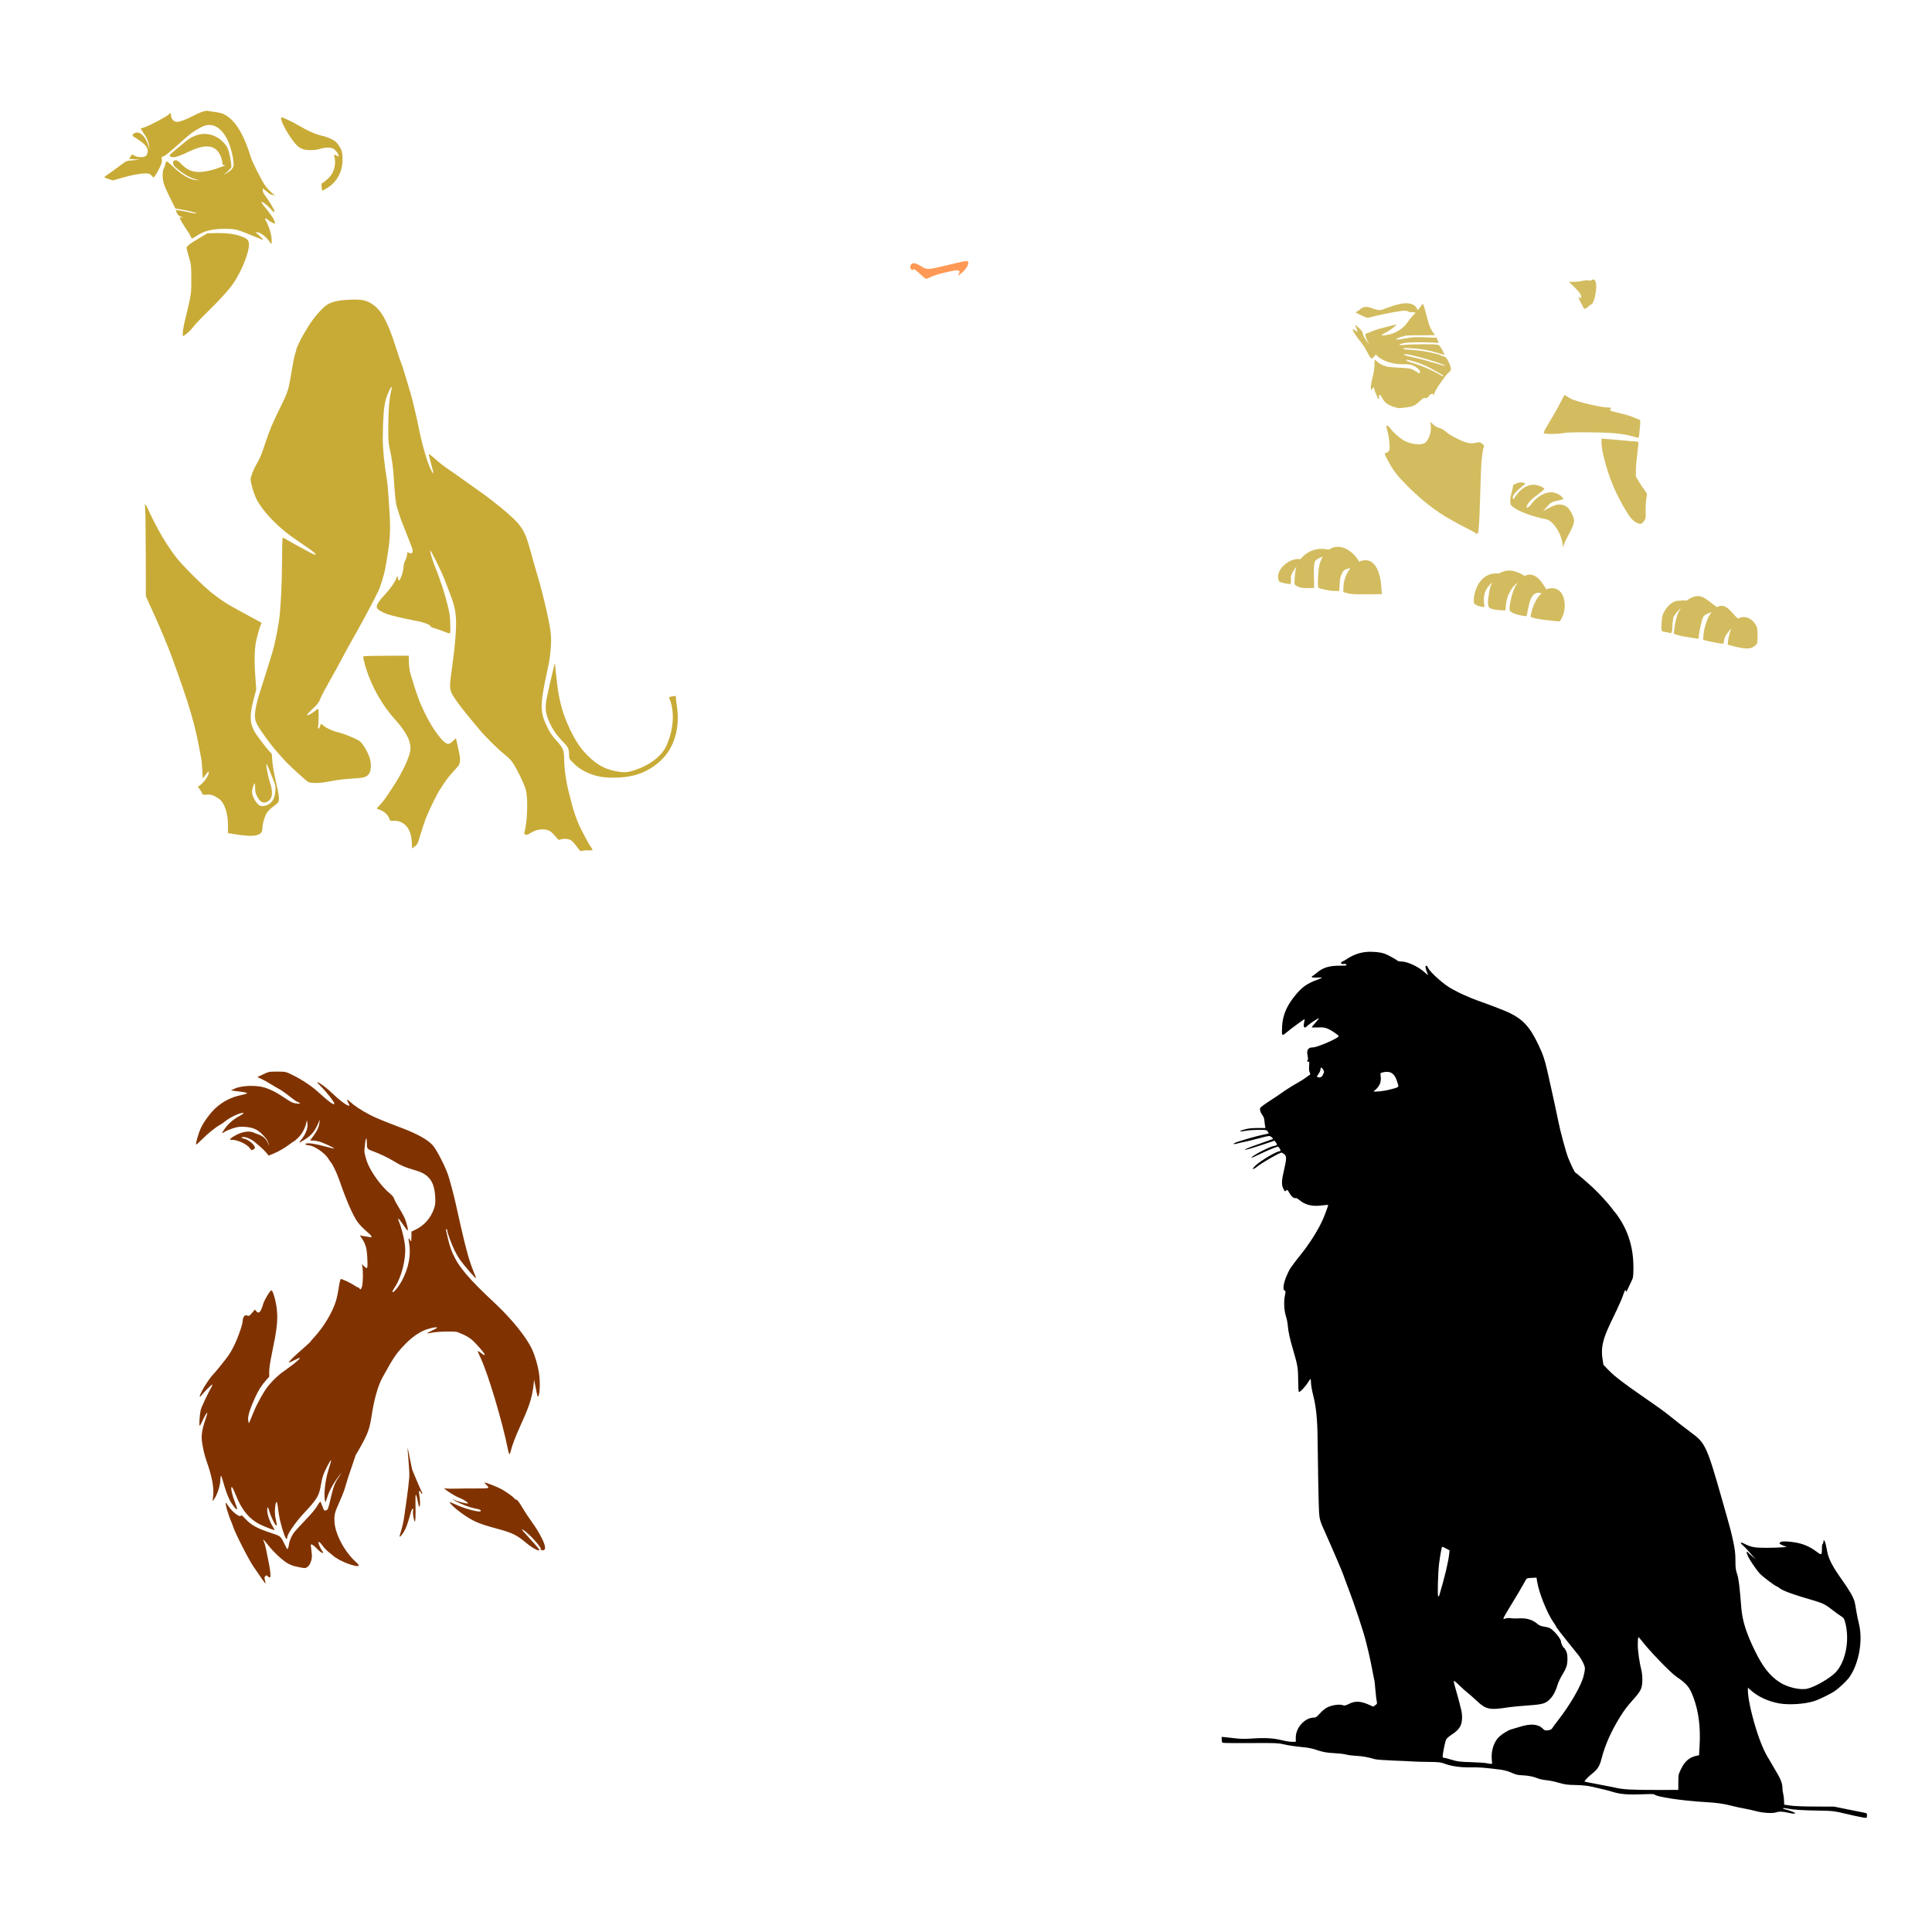 <?xml version="1.0" encoding="UTF-8" standalone="no"?>
<!-- Created with Inkscape (http://www.inkscape.org/) -->

<svg
   xmlns:dc="http://purl.org/dc/elements/1.1/"
   xmlns:cc="http://creativecommons.org/ns#"
   xmlns:rdf="http://www.w3.org/1999/02/22-rdf-syntax-ns#"
   xmlns:svg="http://www.w3.org/2000/svg"
   xmlns="http://www.w3.org/2000/svg"
   xmlns:sodipodi="http://sodipodi.sourceforge.net/DTD/sodipodi-0.dtd"
   xmlns:inkscape="http://www.inkscape.org/namespaces/inkscape"
   width="1080"
   height="1080"
   id="svg2"
   version="1.1"
   inkscape:version="0.47 r22583"
   sodipodi:docname="TimonSurprised.svg">
  <defs
     id="defs4">
    <inkscape:perspective
       sodipodi:type="inkscape:persp3d"
       inkscape:vp_x="0 : 526.18109 : 1"
       inkscape:vp_y="0 : 1000 : 0"
       inkscape:vp_z="744.09448 : 526.18109 : 1"
       inkscape:persp3d-origin="372.04724 : 350.78739 : 1"
       id="perspective10" />
    <inkscape:perspective
       id="perspective4527"
       inkscape:persp3d-origin="0.5 : 0.33333333 : 1"
       inkscape:vp_z="1 : 0.5 : 1"
       inkscape:vp_y="0 : 1000 : 0"
       inkscape:vp_x="0 : 0.5 : 1"
       sodipodi:type="inkscape:persp3d" />
    <inkscape:perspective
       id="perspective4570"
       inkscape:persp3d-origin="0.5 : 0.33333333 : 1"
       inkscape:vp_z="1 : 0.5 : 1"
       inkscape:vp_y="0 : 1000 : 0"
       inkscape:vp_x="0 : 0.5 : 1"
       sodipodi:type="inkscape:persp3d" />
    <inkscape:perspective
       id="perspective5239"
       inkscape:persp3d-origin="0.5 : 0.33333333 : 1"
       inkscape:vp_z="1 : 0.5 : 1"
       inkscape:vp_y="0 : 1000 : 0"
       inkscape:vp_x="0 : 0.5 : 1"
       sodipodi:type="inkscape:persp3d" />
    <inkscape:perspective
       id="perspective5392"
       inkscape:persp3d-origin="0.5 : 0.33333333 : 1"
       inkscape:vp_z="1 : 0.5 : 1"
       inkscape:vp_y="0 : 1000 : 0"
       inkscape:vp_x="0 : 0.5 : 1"
       sodipodi:type="inkscape:persp3d" />
    <inkscape:perspective
       id="perspective5442"
       inkscape:persp3d-origin="0.5 : 0.33333333 : 1"
       inkscape:vp_z="1 : 0.5 : 1"
       inkscape:vp_y="0 : 1000 : 0"
       inkscape:vp_x="0 : 0.5 : 1"
       sodipodi:type="inkscape:persp3d" />
    <inkscape:perspective
       id="perspective5456"
       inkscape:persp3d-origin="0.5 : 0.33333333 : 1"
       inkscape:vp_z="1 : 0.5 : 1"
       inkscape:vp_y="0 : 1000 : 0"
       inkscape:vp_x="0 : 0.5 : 1"
       sodipodi:type="inkscape:persp3d" />
    <inkscape:perspective
       id="perspective5613"
       inkscape:persp3d-origin="0.5 : 0.33333333 : 1"
       inkscape:vp_z="1 : 0.5 : 1"
       inkscape:vp_y="0 : 1000 : 0"
       inkscape:vp_x="0 : 0.5 : 1"
       sodipodi:type="inkscape:persp3d" />
    <inkscape:perspective
       id="perspective5658"
       inkscape:persp3d-origin="0.5 : 0.33333333 : 1"
       inkscape:vp_z="1 : 0.5 : 1"
       inkscape:vp_y="0 : 1000 : 0"
       inkscape:vp_x="0 : 0.5 : 1"
       sodipodi:type="inkscape:persp3d" />
    <inkscape:perspective
       id="perspective5681"
       inkscape:persp3d-origin="0.5 : 0.33333333 : 1"
       inkscape:vp_z="1 : 0.5 : 1"
       inkscape:vp_y="0 : 1000 : 0"
       inkscape:vp_x="0 : 0.5 : 1"
       sodipodi:type="inkscape:persp3d" />
    <inkscape:perspective
       id="perspective6177"
       inkscape:persp3d-origin="0.5 : 0.33333333 : 1"
       inkscape:vp_z="1 : 0.5 : 1"
       inkscape:vp_y="0 : 1000 : 0"
       inkscape:vp_x="0 : 0.5 : 1"
       sodipodi:type="inkscape:persp3d" />
    <inkscape:perspective
       id="perspective6466"
       inkscape:persp3d-origin="0.5 : 0.33333333 : 1"
       inkscape:vp_z="1 : 0.5 : 1"
       inkscape:vp_y="0 : 1000 : 0"
       inkscape:vp_x="0 : 0.5 : 1"
       sodipodi:type="inkscape:persp3d" />
    <inkscape:perspective
       id="perspective6657"
       inkscape:persp3d-origin="0.5 : 0.33333333 : 1"
       inkscape:vp_z="1 : 0.5 : 1"
       inkscape:vp_y="0 : 1000 : 0"
       inkscape:vp_x="0 : 0.5 : 1"
       sodipodi:type="inkscape:persp3d" />
    <inkscape:perspective
       id="perspective6671"
       inkscape:persp3d-origin="0.5 : 0.33333333 : 1"
       inkscape:vp_z="1 : 0.5 : 1"
       inkscape:vp_y="0 : 1000 : 0"
       inkscape:vp_x="0 : 0.5 : 1"
       sodipodi:type="inkscape:persp3d" />
    <inkscape:perspective
       id="perspective6685"
       inkscape:persp3d-origin="0.5 : 0.33333333 : 1"
       inkscape:vp_z="1 : 0.5 : 1"
       inkscape:vp_y="0 : 1000 : 0"
       inkscape:vp_x="0 : 0.5 : 1"
       sodipodi:type="inkscape:persp3d" />
    <inkscape:perspective
       id="perspective6699"
       inkscape:persp3d-origin="0.5 : 0.33333333 : 1"
       inkscape:vp_z="1 : 0.5 : 1"
       inkscape:vp_y="0 : 1000 : 0"
       inkscape:vp_x="0 : 0.5 : 1"
       sodipodi:type="inkscape:persp3d" />
    <inkscape:perspective
       id="perspective6713"
       inkscape:persp3d-origin="0.5 : 0.33333333 : 1"
       inkscape:vp_z="1 : 0.5 : 1"
       inkscape:vp_y="0 : 1000 : 0"
       inkscape:vp_x="0 : 0.5 : 1"
       sodipodi:type="inkscape:persp3d" />
    <inkscape:perspective
       id="perspective6727"
       inkscape:persp3d-origin="0.5 : 0.33333333 : 1"
       inkscape:vp_z="1 : 0.5 : 1"
       inkscape:vp_y="0 : 1000 : 0"
       inkscape:vp_x="0 : 0.5 : 1"
       sodipodi:type="inkscape:persp3d" />
    <inkscape:perspective
       id="perspective7095"
       inkscape:persp3d-origin="0.5 : 0.33333333 : 1"
       inkscape:vp_z="1 : 0.5 : 1"
       inkscape:vp_y="0 : 1000 : 0"
       inkscape:vp_x="0 : 0.5 : 1"
       sodipodi:type="inkscape:persp3d" />
    <inkscape:perspective
       id="perspective7117"
       inkscape:persp3d-origin="0.5 : 0.33333333 : 1"
       inkscape:vp_z="1 : 0.5 : 1"
       inkscape:vp_y="0 : 1000 : 0"
       inkscape:vp_x="0 : 0.5 : 1"
       sodipodi:type="inkscape:persp3d" />
    <inkscape:perspective
       id="perspective7201"
       inkscape:persp3d-origin="0.5 : 0.33333333 : 1"
       inkscape:vp_z="1 : 0.5 : 1"
       inkscape:vp_y="0 : 1000 : 0"
       inkscape:vp_x="0 : 0.5 : 1"
       sodipodi:type="inkscape:persp3d" />
    <inkscape:perspective
       id="perspective7249"
       inkscape:persp3d-origin="0.5 : 0.33333333 : 1"
       inkscape:vp_z="1 : 0.5 : 1"
       inkscape:vp_y="0 : 1000 : 0"
       inkscape:vp_x="0 : 0.5 : 1"
       sodipodi:type="inkscape:persp3d" />
    <inkscape:perspective
       id="perspective8001"
       inkscape:persp3d-origin="0.5 : 0.33333333 : 1"
       inkscape:vp_z="1 : 0.5 : 1"
       inkscape:vp_y="0 : 1000 : 0"
       inkscape:vp_x="0 : 0.5 : 1"
       sodipodi:type="inkscape:persp3d" />
  </defs>
  <sodipodi:namedview
     id="base"
     pagecolor="#ffffff"
     bordercolor="#666666"
     borderopacity="1.0"
     inkscape:pageopacity="0.0"
     inkscape:pageshadow="2"
     inkscape:zoom="0.11342593"
     inkscape:cx="2420.2231"
     inkscape:cy="1374.3966"
     inkscape:document-units="in"
     inkscape:current-layer="layer1"
     showgrid="false"
     units="in"
     inkscape:showpageshadow="false"
     borderlayer="false"
     inkscape:window-width="1280"
     inkscape:window-height="747"
     inkscape:window-x="-4"
     inkscape:window-y="-4"
     inkscape:window-maximized="1" />
  <g
     inkscape:label="Layer 1"
     inkscape:groupmode="layer"
     id="layer1"
     transform="translate(0,27.64)">
    <path
       style="fill:#000000"
       d="m 765.259,504.416 c -4.484,0.132 -8.637,1.511 -12.506,4.136 -0.808,0.548 -1.869,1.145 -2.358,1.33 -1.309,0.498 -0.758,1.638 0.641,1.33 0.702,-0.154 1.217,-0.025 1.548,0.375 0.442,0.532 0.061,0.593 -3.411,0.593 -6.36,0 -9.732,1.069 -13.401,4.245 -0.992,0.859 -1.984,1.56 -2.201,1.56 -0.218,0 -0.318,0.22 -0.23,0.484 0.113,0.34 0.966,0.441 2.927,0.351 1.526,-0.07 2.782,-0.051 2.782,0.048 0,0.1 -1.089,0.59 -2.419,1.076 -5.721,2.094 -8.451,3.943 -12.046,8.188 -5.172,6.107 -7.554,11.526 -7.886,17.985 -0.28,5.451 -0.173,5.605 2.322,3.495 2.649,-2.24 10.068,-7.662 10.244,-7.487 0.075,0.075 -0.052,0.961 -0.278,1.971 -0.307,1.371 -0.295,1.981 0.048,2.395 0.389,0.468 0.645,0.383 1.657,-0.581 1.312,-1.248 5.933,-4.318 6.507,-4.318 0.198,0 -0.614,1.081 -1.802,2.395 -1.189,1.313 -2.153,2.489 -2.153,2.625 0,0.136 1.524,0.183 3.386,0.097 2.786,-0.129 3.743,-0.016 5.43,0.653 2.065,0.819 6.277,3.668 6.277,4.245 0,1.036 -11.935,6.241 -14.308,6.241 -2.783,0 -3.751,1.394 -3.108,4.487 0.328,1.583 0.337,2.269 0.012,2.661 -0.486,0.586 0.094,1.203 0.75,0.798 0.235,-0.145 0.28,0.697 0.133,2.274 -0.159,1.705 -0.061,2.925 0.29,3.774 0.362,0.875 0.382,1.292 0.085,1.391 -0.234,0.078 -1.179,0.718 -2.104,1.427 -0.926,0.709 -2.639,1.812 -3.81,2.455 -2.719,1.493 -8.497,5.125 -9.93,6.241 -0.606,0.472 -3.469,2.396 -6.362,4.269 -2.893,1.873 -5.375,3.698 -5.515,4.064 -0.375,0.976 0.103,2.551 1.222,4.052 0.542,0.727 1.005,1.859 1.04,2.516 0.035,0.657 0.194,1.981 0.351,2.939 l 0.29,1.742 -4.39,0 c -2.986,0.002 -5.182,0.223 -6.882,0.689 -1.372,0.377 -2.573,0.771 -2.673,0.871 -0.459,0.459 0.349,0.45 2.854,-0.024 1.49,-0.282 4.735,-0.505 7.22,-0.508 4.407,-0.004 4.54,0.015 5.164,0.968 0.352,0.537 0.578,1.021 0.508,1.076 -0.07,0.056 -1.655,0.399 -3.52,0.762 -3.51,0.683 -13.994,3.754 -15.409,4.511 -1.361,0.728 -0.522,0.848 1.645,0.242 1.133,-0.317 2.765,-0.688 3.616,-0.835 0.851,-0.147 3.377,-0.75 5.612,-1.343 5.61,-1.486 7.627,-1.959 8.454,-1.959 0.664,0 2.307,1.41 1.959,1.681 -0.087,0.068 -3.292,1.216 -7.124,2.552 -3.832,1.336 -7.402,2.681 -7.934,2.987 -0.939,0.541 -0.924,0.546 0.532,0.314 0.825,-0.131 4.639,-1.29 8.478,-2.576 l 6.979,-2.334 0.701,0.919 c 1.053,1.37 0.886,1.758 -0.883,1.996 -2.561,0.343 -13.331,5.985 -12.675,6.64 0.085,0.085 2.336,-0.914 4.995,-2.213 2.659,-1.3 5.97,-2.755 7.354,-3.229 l 2.516,-0.859 0.665,0.835 c 0.794,0.993 0.882,1.802 0.194,1.802 -1.665,0 -10.334,5.096 -13.268,7.801 -2.627,2.421 -2.102,2.966 0.738,0.762 3.248,-2.521 12.463,-7.789 13.631,-7.789 0.129,0 0.748,0.358 1.367,0.798 1.489,1.061 1.484,2.65 -0.036,9.01 -1.374,5.75 -1.472,8.202 -0.387,10.329 0.886,1.737 0.899,1.749 1.681,0.968 0.508,-0.508 0.712,-0.329 1.778,1.56 1.143,2.026 2.606,3.122 3.665,2.758 0.234,-0.081 1.09,0.426 1.911,1.125 3.22,2.741 7.095,3.666 12.53,2.987 1.868,-0.233 3.444,-0.374 3.507,-0.314 0.144,0.135 -1.498,4.709 -2.709,7.547 -2.537,5.946 -7.399,13.751 -12.542,20.138 -2.48,3.08 -5.056,6.471 -5.733,7.535 -1.826,2.872 -3.617,7.452 -3.894,9.954 -0.211,1.896 -0.151,2.26 0.472,2.649 0.681,0.425 0.702,0.61 0.194,3.024 -0.685,3.252 -0.409,8.312 0.641,11.538 0.428,1.316 0.879,3.58 0.992,5.031 0.264,3.395 1.085,7.168 2.987,13.655 2.542,8.667 2.781,10.07 2.83,17.017 0.029,4.093 0.184,6.407 0.447,6.495 0.587,0.196 3.699,-3.122 5.019,-5.346 0.616,-1.038 1.255,-1.883 1.415,-1.887 0.16,-0.004 0.285,0.989 0.29,2.213 0.005,1.224 0.552,4.315 1.209,6.87 1.655,6.43 2.368,13.455 2.467,24.383 0.131,14.36 0.585,37.177 0.81,40.831 0.258,4.181 0.548,5.14 3.822,12.385 3.338,7.387 9.455,21.676 9.821,22.943 0.198,0.685 1.412,3.966 2.697,7.293 3.26,8.444 8.525,24.295 9.76,29.366 0.389,1.596 1.161,4.731 1.705,6.966 0.544,2.235 1.436,6.499 1.984,9.47 0.548,2.971 1.055,5.504 1.137,5.636 0.082,0.132 0.345,2.585 0.581,5.443 0.235,2.857 0.579,5.756 0.762,6.446 0.299,1.127 0.212,1.331 -0.822,2.068 l -1.149,0.822 -2.201,-0.98 c -4.787,-2.146 -7.839,-2.314 -11.236,-0.617 -2.136,1.068 -2.53,1.144 -3.725,0.75 -1.957,-0.646 -6.267,0.042 -8.769,1.403 -1.108,0.603 -2.888,2.101 -3.967,3.326 -1.595,1.811 -2.193,2.225 -3.169,2.225 -5.095,0 -10.232,5.576 -10.232,11.103 l 0,2.443 -2.08,0 c -1.142,0 -3.449,-0.337 -5.128,-0.75 -5.582,-1.372 -9.913,-1.603 -18.396,-1.004 -2.436,0.172 -5.515,0.119 -7.547,-0.121 -1.888,-0.223 -4.511,-0.513 -5.842,-0.641 l -2.419,-0.23 0,1.536 c 0,1.179 0.171,1.598 0.738,1.778 0.408,0.13 7.418,0.2 15.578,0.145 13.204,-0.089 15.181,-0.024 17.936,0.605 3.47,0.792 6.405,1.222 11.804,1.754 2.022,0.199 4.722,0.727 5.999,1.173 4.135,1.444 6.496,1.905 11.03,2.117 2.448,0.114 5.322,0.447 6.386,0.75 1.064,0.303 3.677,0.639 5.805,0.75 3.516,0.184 6.05,0.639 10.45,1.875 0.851,0.239 5.641,0.588 10.643,0.774 5.002,0.186 9.792,0.413 10.643,0.496 0.851,0.083 4.596,0.186 8.321,0.23 6.061,0.072 7.027,0.172 9.216,0.992 3.859,1.446 8.865,2.152 14.562,2.056 4.666,-0.079 7.71,0.152 16.473,1.246 1.952,0.244 4.313,0.854 5.805,1.5 3.369,1.458 3.667,1.535 6.991,1.717 3.328,0.183 5.723,0.675 8.43,1.742 1.057,0.417 3.104,0.85 4.56,0.968 1.456,0.117 4.128,0.637 5.938,1.149 4.845,1.371 5.329,1.444 10.934,1.572 3.406,0.078 6.313,0.38 8.623,0.907 7.452,1.7 9.005,2.085 11.998,2.999 4.061,1.241 8.638,1.597 16.437,1.258 4.173,-0.181 6.458,-0.147 6.616,0.109 0.802,1.297 15.48,3.509 28.144,4.233 7.044,0.403 10.413,0.891 15.953,2.322 1.596,0.412 4.433,1.015 6.313,1.342 1.88,0.328 4.667,0.952 6.192,1.379 3.701,1.036 9.316,1.407 11.308,0.75 1.886,-0.622 3.869,-0.556 7.003,0.23 1.336,0.335 2.839,0.533 3.326,0.447 0.756,-0.132 0.623,-0.281 -0.895,-0.992 -0.977,-0.458 -2.691,-1.018 -3.81,-1.258 -1.119,-0.24 -1.885,-0.579 -1.705,-0.75 0.18,-0.171 1.459,-0.077 2.842,0.218 2.971,0.632 7.938,0.943 17.997,1.113 6.657,0.113 7.848,0.24 12.578,1.355 6.1,1.437 5.968,1.408 9.482,2.117 4.068,0.82 4.064,0.815 4.064,-0.714 0,-1.294 -0.052,-1.337 -2.032,-1.717 -1.117,-0.215 -5.254,-1.038 -9.192,-1.838 l -7.16,-1.451 -10.45,-0.036 c -6.551,-0.018 -11.753,-0.221 -13.945,-0.544 l -3.508,-0.508 -0.072,-2.383 c -0.042,-1.308 -0.255,-2.994 -0.472,-3.737 -0.217,-0.744 -0.397,-2.05 -0.399,-2.903 -0.008,-2.933 -1.026,-5.467 -4.427,-11.03 -1.106,-1.809 -2.119,-3.551 -2.262,-3.87 -0.143,-0.319 -0.439,-0.842 -0.653,-1.161 -2.528,-3.776 -5.107,-9.794 -7.511,-17.537 -2.601,-8.378 -4.481,-17.235 -4.487,-21.117 l 0,-1.681 1.5,1.355 c 4.026,3.638 9.818,6.34 15.917,7.438 5.453,0.982 14.248,0.43 19.472,-1.222 2.961,-0.936 9.035,-3.889 11.683,-5.684 2.52,-1.709 6.923,-5.897 8.273,-7.874 5.297,-7.759 7.537,-20.459 5.237,-29.68 -0.537,-2.152 -1.216,-5.486 -1.512,-7.402 -0.295,-1.916 -0.691,-4.089 -0.883,-4.838 -0.657,-2.566 -2.883,-6.455 -7.051,-12.312 -5.335,-7.496 -7.479,-11.613 -8.297,-15.929 -0.852,-4.495 -1.351,-6.205 -1.79,-6.205 -0.205,0 -0.363,0.435 -0.363,0.968 0,0.532 -0.174,0.968 -0.387,0.968 -0.219,0 -0.396,1.133 -0.399,2.612 -0.01,3.68 -0.223,3.858 -2.588,2.08 -4.82,-3.622 -8.87,-5.178 -15.179,-5.83 -3.606,-0.372 -5.187,-0.22 -5.842,0.568 -0.33,0.398 -0.026,0.692 1.391,1.318 0.998,0.441 2.011,0.818 2.25,0.847 1.729,0.206 -4.666,0.614 -10.293,0.653 -7.241,0.051 -9.269,-0.307 -13.195,-2.31 -2.16,-1.102 -2.58,-0.675 -0.835,0.859 0.833,0.732 1.956,1.843 2.492,2.467 1.699,1.98 3.434,4.01 5.116,5.527 -1.985,-1.482 -3.866,-3.032 -4.499,-3.798 -1.152,-1.392 -1.19,-0.264 -0.073,2.177 0.873,1.907 4.447,7.149 6.326,9.277 1.619,1.833 9.22,7.547 10.038,7.547 0.145,0 0.535,0.245 0.871,0.544 1.858,1.653 7.227,3.613 20.742,7.571 3.705,1.085 5.681,2.138 9.143,4.874 1.784,1.41 3.96,2.99 4.838,3.507 1.379,0.813 1.676,1.242 2.213,3.157 2.746,9.794 0.443,22.186 -5.249,28.205 -3.036,3.21 -11.239,7.984 -15.602,9.083 -4.13,1.04 -11.456,-0.668 -16.013,-3.725 -5.321,-3.57 -9.068,-8.361 -13.389,-17.114 -4.885,-9.897 -7.167,-17.042 -7.741,-24.298 -0.983,-12.45 -1.454,-16.274 -2.346,-18.904 -0.796,-2.345 -0.937,-3.515 -0.943,-7.608 -0.006,-3.858 -0.249,-5.935 -1.161,-10.256 -1.247,-5.905 -1.42,-6.573 -6.604,-24.77 -8.11,-28.471 -9.144,-30.704 -16.787,-36.272 -2.788,-2.031 -9.372,-7.163 -13.389,-10.438 -1.802,-1.469 -7.741,-5.713 -14.695,-10.486 -9.316,-6.395 -15.153,-10.896 -18.227,-14.078 l -2.927,-3.036 -0.508,-3.35 c -0.623,-4.076 -0.343,-7.372 0.992,-11.599 0.989,-3.129 2.05,-5.536 7.039,-15.868 1.503,-3.111 3.119,-6.9 3.58,-8.418 0.765,-2.518 1.495,-3.309 1.548,-1.669 0.012,0.36 0.327,-0.043 0.689,-0.895 0.363,-0.851 1.265,-2.767 2.008,-4.257 1.31,-2.626 1.35,-2.858 1.415,-7.547 0.15,-10.719 -2.429,-20.027 -7.825,-28.253 -0.908,-1.384 -1.971,-2.864 -2.371,-3.29 -0.399,-0.426 -1.156,-1.384 -1.681,-2.129 -1.568,-2.226 -7.288,-8.528 -10.22,-11.26 -3.972,-3.701 -9.979,-8.865 -10.317,-8.865 -0.348,0 -2.773,-5.004 -4.124,-8.515 -1.264,-3.285 -4.446,-15.057 -5.334,-19.738 -0.626,-3.301 -3.709,-17.465 -6.156,-28.253 -1.511,-6.663 -2.501,-9.601 -5.031,-14.913 -4.868,-10.22 -8.718,-14.38 -16.86,-18.227 -2.06,-0.973 -12.398,-4.938 -17.223,-6.604 -2.574,-0.888 -9.237,-3.737 -10.764,-4.608 -0.895,-0.51 -2.349,-1.288 -3.241,-1.717 -4.076,-1.961 -12.624,-9.464 -13.679,-12.01 -0.259,-0.625 -0.629,-1.137 -0.822,-1.137 -0.738,0 -0.728,1.11 0.036,3.048 0.436,1.105 0.798,2.103 0.798,2.213 0,0.11 -0.775,-0.52 -1.717,-1.403 -3.427,-3.212 -9.72,-6.18 -13.111,-6.18 -0.914,0 -1.83,-0.156 -2.032,-0.351 -0.496,-0.477 -4.247,-2.607 -6.241,-3.544 -2.198,-1.033 -5.052,-1.52 -8.998,-1.548 -0.302,-0.002 -0.608,-0.009 -0.907,0 z m -26.814,64.742 c 0.562,-0.07 2.527,2.284 1.258,3.495 -0.753,2.806 -3.178,1.983 -3.447,1.548 -0.365,-0.591 1.799,-1.663 2.044,-4.862 0.009,-0.119 0.065,-0.171 0.145,-0.181 z m 36.949,2.371 c 3.783,0.086 5.029,3.152 6.144,7.208 0.752,1.455 -0.899,1.74 -4.802,2.745 -1.68,0.433 -4.441,0.878 -6.144,0.992 -2.856,0.19 -3.036,0.157 -2.322,-0.399 2.884,-2.246 3.992,-4.833 3.532,-8.188 -0.231,-1.683 -0.227,-1.681 1.209,-2.08 0.89,-0.2 1.682,-0.294 2.383,-0.278 z m 30.817,265.489 c 0.269,0.021 1.138,0.397 2.104,0.919 l 2.008,1.089 -0.242,2.129 c -0.548,4.779 -2.284,12.048 -5.479,22.931 -0.109,0.373 -0.397,0.677 -0.629,0.677 -0.493,0 -0.14,-13.341 0.484,-18.384 0.459,-3.708 1.42,-9.1 1.669,-9.349 0.012,-0.012 0.046,-0.015 0.085,-0.012 z m 52.72,17.259 0.266,1.802 c 0.972,6.481 5.714,18.318 9.385,23.439 0.705,0.983 1.282,1.906 1.282,2.056 0,0.362 2.773,4.006 7.329,9.627 2.037,2.513 4.352,5.386 5.152,6.386 0.8,1 1.978,2.918 2.625,4.269 1.241,2.596 1.271,3.105 0.315,7.22 -1.246,5.362 -7.485,16.209 -14.441,25.108 -1.554,1.987 -3.013,3.963 -3.241,4.39 -0.285,0.533 -0.984,0.847 -2.213,1.016 -1.621,0.222 -1.896,0.148 -2.915,-0.871 -2.645,-2.645 -6.828,-2.988 -12.929,-1.04 -1.703,0.544 -3.82,1.172 -4.705,1.391 -1.552,0.384 -4.763,2.317 -6.664,4.015 -2.623,2.344 -4.373,6.858 -4.33,11.151 0.017,1.636 0.126,3.248 0.254,3.58 0.265,0.692 -0.595,0.74 -3.133,0.169 -0.851,-0.191 -4.77,-0.444 -8.708,-0.568 -6.43,-0.203 -7.537,-0.346 -10.825,-1.355 -2.014,-0.618 -3.989,-1.125 -4.39,-1.125 -0.656,0 -0.701,-0.205 -0.46,-2.032 0.341,-2.581 1.257,-6.764 1.766,-8.055 0.216,-0.548 1.476,-1.701 2.806,-2.576 3.156,-2.075 4.466,-3.415 5.394,-5.491 0.865,-1.937 0.998,-5.575 0.302,-8.478 -1.093,-4.56 -1.994,-7.926 -3.108,-11.623 -0.663,-2.2 -1.154,-4.249 -1.089,-4.56 0.076,-0.362 1.162,0.452 3.024,2.274 1.596,1.563 3.686,3.451 4.644,4.185 0.958,0.734 3.163,2.669 4.91,4.306 5.57,5.218 7.205,5.549 18.505,3.798 1.49,-0.231 6.105,-0.659 10.256,-0.955 8.696,-0.62 10.128,-1.064 12.748,-3.907 1.717,-1.862 2.983,-4.343 4.028,-7.91 0.343,-1.171 1.474,-3.537 2.516,-5.261 2.449,-4.051 2.926,-5.527 2.915,-9.059 -0.007,-2.219 -0.209,-3.29 -0.859,-4.548 -0.467,-0.905 -0.992,-1.645 -1.161,-1.645 -0.414,0 -1.609,-2.55 -1.609,-3.435 0,-1.602 -4.301,-6.685 -6.422,-7.583 -0.659,-0.279 -2.142,-0.628 -3.29,-0.786 -1.556,-0.214 -2.47,-0.626 -3.604,-1.596 -2.846,-2.436 -6.336,-3.319 -11.454,-2.903 -0.745,0.061 -2.173,-0.007 -3.169,-0.157 -1.048,-0.158 -2.312,-0.094 -2.999,0.145 -1.97,0.687 -2.124,1.026 4.233,-9.47 1.384,-2.284 2.78,-4.592 3.108,-5.14 0.964,-1.608 3.217,-5.551 3.894,-6.809 0.592,-1.1 0.779,-1.163 3.35,-1.27 l 2.709,-0.121 z m 56.941,33.321 c 0.188,0 0.831,0.653 1.439,1.451 4.442,5.833 16.332,18.211 19.702,20.512 6.015,4.107 7.448,5.842 9.652,11.744 2.832,7.588 3.987,16.521 3.435,26.463 l -0.314,5.781 -1.463,0.314 c -3.81,0.789 -6.422,2.975 -8.478,7.124 -1.612,3.253 -1.623,3.329 -1.645,7.62 l -0.024,4.33 -12.191,0.012 c -13.23,0.014 -18.55,-0.255 -22.448,-1.149 -1.384,-0.317 -5.912,-1.212 -10.063,-1.984 -4.151,-0.772 -7.621,-1.467 -7.704,-1.548 -0.287,-0.279 2.487,-3.131 4.681,-4.814 2.513,-1.928 3.816,-4.056 4.753,-7.741 1.947,-7.656 5.275,-15.248 10.159,-23.173 2.643,-4.289 3.978,-6.044 8.273,-10.885 3.62,-4.081 4.323,-5.625 4.439,-9.676 0.051,-1.809 -0.137,-4.248 -0.423,-5.418 -1.269,-5.191 -2.132,-11.26 -2.129,-14.997 0.004,-2.182 0.163,-3.967 0.351,-3.967 z"
       id="path8073" />
    <path
       style="fill:#ff9955"
       d="m 520.519,127.115 c 1.23,-0.612 4.153,-1.563 6.494,-2.113 6.753,-1.586 8.025,-1.785 8.789,-1.376 0.848,0.454 0.861,0.706 0.091,1.806 -1.036,1.479 0.138,0.963 2.225,-0.978 2.35,-2.186 3.73,-4.855 2.978,-5.761 -0.595,-0.717 -0.672,-0.704 -11.567,1.894 -11.26,2.685 -11.283,2.686 -14.502,0.653 -3.267,-2.063 -5.137,-2.264 -5.931,-0.635 -0.462,0.947 -0.446,1.212 0.125,2.083 0.465,0.71 0.739,0.86 0.95,0.519 0.485,-0.785 1.597,-0.147 4.372,2.509 1.443,1.382 2.875,2.512 3.181,2.512 0.306,0 1.564,-0.501 2.794,-1.113 z"
       id="path8041" />
    <path
       id="path8023"
       style="fill:#d3bc5f"
       d="m 799.578,208.131 0.23,2.08 c 0.439,3.956 -1.279,8.716 -3.58,9.905 -2.202,1.139 -7.135,0.603 -10.764,-1.173 -2.468,-1.207 -6.094,-4.299 -8.031,-6.846 -0.769,-1.011 -1.65,-1.838 -1.959,-1.838 -0.706,0 -0.709,-0.012 0.218,3.483 0.423,1.597 0.89,4.521 1.028,6.495 0.238,3.41 0.2,3.638 -0.665,4.56 -0.501,0.533 -1.139,0.88 -1.415,0.774 -0.616,-0.236 -0.654,0.698 -0.072,1.838 3.357,6.584 5.362,9.494 9.615,13.957 9.083,9.532 18.029,16.68 26.923,21.528 1.277,0.696 3.019,1.672 3.87,2.165 0.851,0.493 3.317,1.785 5.491,2.866 2.174,1.081 4.057,2.128 4.185,2.334 0.471,0.761 1.733,0.404 1.754,-0.496 0.011,-0.479 0.101,-1.567 0.194,-2.419 0.355,-3.257 0.542,-7.42 0.931,-21.093 0.221,-7.769 0.493,-14.91 0.617,-15.868 0.124,-0.958 0.374,-2.97 0.544,-4.475 0.17,-1.506 0.499,-3.11 0.738,-3.556 0.373,-0.698 0.271,-0.943 -0.75,-1.802 -1.348,-1.134 -1.517,-1.161 -4.221,-0.581 -2.51,0.538 -4.877,0.01 -9.095,-2.032 -3.861,-1.867 -5.619,-2.938 -7.45,-4.56 -0.801,-0.709 -2.266,-1.494 -3.314,-1.766 -1.222,-0.317 -2.427,-1.007 -3.447,-1.984 l -1.572,-1.5 z m 75.031,-14.956 c -0.118,0 -0.789,1.176 -1.5,2.612 -1.846,3.732 -3.839,7.3 -7.378,13.183 -2.172,3.612 -2.984,5.264 -2.697,5.551 0.57,0.57 7.88,0.521 10.946,-0.073 1.693,-0.328 5.927,-0.474 12.953,-0.435 13.401,0.074 19.931,0.641 25.459,2.201 1.752,0.494 3.299,0.916 3.435,0.931 0.135,0.015 0.346,-0.716 0.472,-1.621 0.125,-0.905 0.343,-3.161 0.484,-5.019 0.234,-3.094 0.197,-3.4 -0.472,-3.616 -0.401,-0.13 -1.074,-0.384 -1.5,-0.568 -2.082,-0.9 -3.994,-1.605 -5.225,-1.923 -0.748,-0.193 -3.331,-0.845 -5.745,-1.451 -3.764,-0.945 -4.301,-1.17 -3.774,-1.609 1.041,-0.864 0.696,-1.197 -1.258,-1.197 -3.775,0 -17.41,-3.209 -20.645,-4.862 -0.704,-0.36 -1.745,-0.982 -2.31,-1.379 -0.565,-0.397 -1.128,-0.726 -1.246,-0.726 z m 20.658,24.346 0,2.673 c 0,3.971 2.736,14.347 5.89,22.327 2.634,6.663 8.324,17.06 10.813,19.763 1.547,1.68 3.548,2.878 4.814,2.878 0.989,0 1.403,-0.293 2.25,-1.572 0.947,-1.43 1.031,-1.832 0.895,-4.548 -0.144,-2.89 0.15,-7.185 0.665,-9.555 0.21,-0.969 -0.01,-1.507 -1.342,-3.266 -0.878,-1.159 -2.328,-3.34 -3.217,-4.838 l -1.609,-2.721 0.073,-3.87 c 0.043,-2.132 0.409,-6.321 0.81,-9.301 0.402,-2.98 0.651,-5.636 0.556,-5.902 -0.101,-0.282 -0.849,-0.484 -1.79,-0.484 -0.887,0 -2.995,-0.164 -4.693,-0.363 -1.697,-0.198 -4.565,-0.455 -6.374,-0.581 -1.809,-0.125 -4.291,-0.321 -5.515,-0.435 l -2.225,-0.206 z m -45.089,24.492 c -1.84,0.032 -3.464,1.04 -4.354,1.572 -0.19,3.457 -2.521,7.723 -1.246,11.079 3.311,3.555 12.762,6.665 20.246,8.079 3.613,1.292 7.65,7.404 8.515,12.893 0.23,1.46 0.459,2.613 0.508,2.564 0.797,-4.433 6.755,-11.589 5.987,-15.687 -0.213,-0.993 -1.052,-2.917 -1.863,-4.282 -1.751,-3.364 -5.219,-4.52 -8.684,-3.459 -1.264,0.423 -4.461,1.938 -6.773,3.447 0.631,-0.77 1.461,-1.703 2.334,-2.576 2.656,-3.932 6.113,-2.906 9.131,-4.342 -1.398,-2.447 -4.369,-3.748 -7.087,-3.774 -3.884,0.14 -8.38,2.874 -11.381,7.293 -0.457,0.673 -1.373,1.119 -2.298,1.439 0.838,-4.776 8.457,-8.102 10.159,-10.764 -1.719,-1.339 -3.811,-2.056 -5.975,-2.177 -3.46,-0.031 -6.943,1.972 -9.7,5.745 -0.667,0.912 -1.165,1.679 -1.524,2.346 -2.788,-1.709 5.837,-7.945 6.604,-8.696 -0.875,-0.523 -1.764,-0.716 -2.6,-0.702 z m -102.51,36.013 c -1.629,0.034 -3.271,0.52 -4.826,1.609 -6.208,-1.341 -11.696,0.28 -15.904,5.309 -6.344,-1.116 -15.17,6.84 -11.756,12.639 0.557,0.344 4.418,1.215 5.636,1.27 0.856,0.039 0.867,-0.043 0.835,-4.16 -0.009,-1.202 1.539,-3.527 3.06,-5.612 -0.529,1.7 -0.807,3.751 -0.98,6.567 -0.238,3.879 -0.322,3.715 2.395,4.874 1.147,0.489 2.471,0.641 5.043,0.581 l 3.483,-0.085 -0.06,-1.935 c -0.24,-8.801 -0.186,-10.592 0.363,-12.578 0.337,-1.22 2.255,-2.168 4.427,-3.036 -0.209,0.369 -0.387,0.731 -0.508,1.076 -0.341,0.972 -0.764,2.048 -0.943,2.395 -0.58,1.12 -1.099,5.54 -1.173,10.014 -0.074,4.454 -0.297,4.076 2.83,4.777 3.685,0.826 4.336,0.917 6.906,0.98 l 2.165,0.048 0.218,-3.846 c 0.19,-3.444 0.367,-4.145 1.645,-6.676 0.774,-1.533 2.552,-2.006 4.427,-2.25 -2.306,2.769 -3.816,6.546 -3.955,10.607 l -0.085,2.721 2.322,0.665 c 1.923,0.551 3.779,0.654 10.788,0.593 l 8.466,-0.072 -0.23,-2.963 c -0.349,-7.304 -2.822,-19.154 -12.53,-15.227 -2.355,-4.381 -7.171,-8.388 -12.058,-8.285 z m 95.814,13.256 c -1.778,0.031 -3.62,0.531 -5.624,1.681 -8.546,-0.898 -13.287,6.427 -13.993,14.296 0,2.189 0.093,2.523 0.968,3.096 1.595,1.045 5.546,1.759 5.019,0.907 -1.115,-5.787 0.159,-9.585 4.269,-13.34 -0.812,1.694 -1.391,3.604 -1.717,5.697 -1.005,6.447 -0.868,7.961 0.822,8.865 0.957,0.512 3.941,0.994 6.543,1.064 l 1.778,0.048 0.266,-2.999 c 0.393,-4.632 2.652,-9.759 6.507,-12.482 -1.585,2.303 -2.861,5.318 -3.58,8.708 -1.438,6.784 -1.374,7.144 1.5,8.418 1.881,0.834 6.711,1.859 7.075,1.5 0.131,-0.129 0.463,-1.615 0.726,-3.302 1.01,-4.455 1.852,-11.058 7.692,-9.47 -2.883,2.78 -4.412,6.267 -5.515,10.038 -0.343,1.397 -0.617,2.726 -0.617,2.951 0,0.747 5.431,1.827 12.191,2.431 1.703,0.152 3.208,0.306 3.35,0.339 0.142,0.033 0.526,-0.042 0.859,-0.169 5.18,-6.773 3.103,-21.558 -7.668,-17.779 -2.404,-4.31 -6.426,-10.3 -12.034,-7.499 -3.07,-1.792 -5.854,-3.052 -8.817,-2.999 z m 99.164,16.908 c -0.666,-0.452 -3.214,-0.012 -4.451,-0.012 -2.869,0 -6.186,2.675 -8.115,6.543 -0.876,1.757 -1.08,2.746 -1.246,6.241 -0.22,4.641 -0.39,4.343 2.794,4.814 0.839,0.124 1.609,0.315 1.717,0.423 1.715,0.582 1.405,-2.324 1.463,-3.314 0.083,-1.809 0.347,-4.16 0.581,-5.225 0.285,-1.296 2.315,-3.499 4.185,-5.443 -0.401,0.7 -0.847,1.521 -1.403,2.588 -0.762,1.461 -1.938,6.311 -2.25,9.301 l -0.266,2.576 1.863,0.605 c 1.026,0.337 3.094,0.798 4.584,1.016 1.49,0.217 3.58,0.551 4.644,0.738 2.965,0.521 2.899,0.531 2.903,-0.835 0.006,-2.03 1.462,-8.661 2.383,-10.849 0.539,-1.28 2.652,-2.099 4.729,-2.83 -2.123,2.825 -3.79,7.109 -4.415,12.131 -0.225,1.811 -0.365,3.321 -0.302,3.362 0.403,0.269 8.797,2.02 10.026,2.092 1.328,0.078 1.511,-0.017 1.548,-0.798 0.136,-2.839 2.047,-5.37 4.148,-7.607 -0.848,2.271 -1.579,4.963 -1.742,6.7 l -0.218,2.371 3.435,0.859 c 6.352,1.579 9.035,1.622 11.079,0.206 0.822,-0.57 1.64,-1.31 1.814,-1.645 0.449,-0.864 0.482,-7.274 0.048,-9.119 -1.892,-4.49 -6.208,-7.288 -10.643,-4.898 -3.622,-2.993 -6.487,-9.333 -11.829,-6.434 -6.413,-4.525 -9.128,-9.24 -17.066,-3.556 z M 786.445,173.484 c 1.307,0 7.365,1.912 10.184,3.217 3.498,1.621 9.805,5.175 10.135,5.709 0.328,0.53 -0.306,0.449 -1.185,-0.157 -3.016,-2.08 -11.597,-5.845 -16.05,-7.039 -2.463,-0.661 -4.367,-1.73 -3.084,-1.73 z m -0.508,-3.096 c 2.736,0 20.457,5.109 21.565,6.217 0.443,0.443 0.462,0.438 -1.717,-0.206 -9.021,-2.664 -11.67,-3.38 -15.868,-4.306 -5.219,-1.151 -6.515,-1.705 -3.979,-1.705 z m -0.181,-28.507 c -4.466,0.141 -9.917,2.471 -13.147,3.604 -4.516,1.272 -8.335,-4.226 -12.699,0.133 -1.193,0.682 -2.099,1.312 -2.02,1.391 0.526,0.525 6.262,3.169 6.616,3.048 0.241,-0.082 2.625,-0.663 5.285,-1.294 5.609,-1.331 13.656,-2.757 15.59,-2.757 0.74,0 1.755,0.344 2.286,0.762 l 3.701,0.266 c -1.665,1.778 -3.248,3.627 -4.644,5.624 -2.091,3.236 -6.589,6.057 -10.921,6.858 -4.083,0.755 -4.437,0.367 -1.125,-1.258 2.078,-1.019 6.122,-4.086 5.805,-4.402 -0.134,-0.134 -3.958,0.806 -9.857,2.407 -1.135,0.308 -3.03,0.997 -4.209,1.536 -1.179,0.539 -2.379,0.98 -2.673,0.98 -1.114,0 -0.084,2.965 1.657,6.156 -1.748,-2.319 -3.433,-4.742 -3.544,-5.854 -0.118,-1.187 -0.536,-1.827 -2.201,-3.362 -1.132,-1.043 -2.109,-1.855 -2.165,-1.802 -0.056,0.053 0.267,0.927 0.714,1.935 0.446,1.008 0.726,1.91 0.629,2.008 -0.098,0.097 -0.713,-0.275 -1.379,-0.835 -2.801,-2.357 -0.738,1.7 3.459,6.797 0.791,0.961 2.181,3.138 3.084,4.838 0.903,1.7 1.81,3.302 2.02,3.568 0.466,0.592 1.451,0.642 1.451,0.073 0,-0.174 1.29,-1.038 1.609,-1.863 0.542,0.637 1.077,1.18 1.572,1.572 3.301,2.614 9.248,4.242 14.429,3.955 1.345,-0.074 3.06,0.118 4.076,0.448 2.125,0.688 4.632,2.672 4.632,3.665 0,0.831 -0.618,1.345 -0.956,0.798 -0.125,-0.203 -0.701,-0.625 -1.282,-0.931 -0.581,-0.306 -1.584,-0.825 -2.225,-1.161 -0.827,-0.434 -2.741,-0.683 -6.579,-0.835 -2.977,-0.118 -6.277,-0.406 -7.341,-0.641 -2.161,-0.477 -4.654,-1.779 -5.769,-3.011 -0.405,-0.448 -0.879,-0.81 -1.052,-0.81 -0.173,0 -0.299,1.263 -0.278,2.806 0.026,1.883 -0.296,4.104 -0.98,6.749 -0.56,2.167 -1.015,4.78 -1.004,5.805 0.02,1.808 0.04,1.836 0.629,0.992 0.754,-1.081 1.294,-1.114 1.294,-0.085 0,0.841 2.13,5.793 2.491,5.793 0.12,0 0.195,-0.131 0.169,-0.29 -0.025,-0.16 -0.025,-0.791 0,-1.403 0.04,-0.966 0.124,-1.044 0.653,-0.605 0.335,0.278 0.942,1.149 1.342,1.935 1.233,2.417 3.123,3.727 6.954,4.826 2.242,0.643 1.991,0.643 5.769,0.169 4.169,-0.523 5.378,-1.055 7.958,-3.495 1.702,-1.61 2.315,-1.968 3.12,-1.814 0.792,0.151 1.219,-0.079 2.044,-1.113 0.992,-1.244 2.395,-1.768 2.395,-0.895 0,0.225 0.174,0.301 0.387,0.169 0.213,-0.132 0.387,-0.552 0.387,-0.931 0,-1.084 5.95,-9.833 7.716,-11.345 1.49,-1.276 1.582,-1.457 1.355,-2.878 -0.134,-0.835 -0.824,-2.555 -1.524,-3.822 -1.036,-1.876 -1.479,-2.338 -2.383,-2.443 -0.611,-0.071 -1.362,-0.351 -1.681,-0.629 -0.743,-0.647 -9.171,-2.446 -12.857,-2.745 -1.552,-0.126 -3.428,-0.289 -4.173,-0.363 -0.745,-0.074 -1.921,-0.154 -2.612,-0.169 -0.692,-0.015 -1.258,-0.226 -1.258,-0.472 0,-0.325 1.18,-0.377 4.354,-0.194 5.482,0.316 9.879,1.091 14.659,2.576 2.06,0.64 3.849,1.161 3.979,1.161 0.13,0 -0.419,-1.215 -1.222,-2.709 -1.027,-1.912 -1.738,-2.804 -2.419,-2.999 -1.377,-0.395 -14.67,-0.351 -18.541,0.06 -3.788,0.402 -4.1,-0.183 -0.52,-0.98 2.15,-0.478 11.686,-0.614 17.029,-0.242 1.33,0.092 2.419,0.13 2.419,0.085 0,-0.045 -0.256,-0.691 -0.568,-1.439 l -0.568,-1.367 -6.301,-0.254 c -4.957,-0.201 -7.045,-0.124 -9.785,0.363 -5.926,1.053 -6.386,1.103 -6.386,0.653 0,-0.232 1.263,-0.83 2.806,-1.318 2.568,-0.812 3.488,-0.875 10.837,-0.847 4.417,0.017 8.015,-0.07 8.007,-0.194 -4.266,-3.966 -4.9,-13.505 -6.87,-17.38 -0.215,-0.034 -0.549,0.361 -1.028,1.185 -0.253,0.436 -0.99,1.35 -1.863,2.358 -1.112,-3.038 -3.705,-3.967 -6.761,-3.87 z m 103.312,-12.554 c -1.22,-0.449 -3.128,-0.354 -4.56,0.048 -1.044,0.294 -3.167,0.537 -4.705,0.532 l -2.794,-0.012 2.455,2.346 c 1.351,1.291 2.923,2.972 3.483,3.737 1.395,1.906 1.345,4.006 -0.06,2.6 -1.72,-1.202 2.106,5.272 2.479,6.072 0.3,0.781 1.814,-0.034 3.689,-1.996 2.531,1.042 5.825,-17.898 0.012,-13.328 z" />
    <path
       id="path8021"
       style="fill:#c8ab37"
       d="m 233.259,444.092 c 0.345,-0.527 1.192,-2.992 1.883,-5.478 0.69,-2.486 2.058,-6.601 3.04,-9.144 1.639,-4.246 6.201,-13.489 7.897,-15.999 0.391,-0.578 1.567,-2.351 2.614,-3.94 1.047,-1.589 3.142,-4.201 4.655,-5.805 1.513,-1.604 2.927,-3.265 3.142,-3.691 0.866,-1.711 0.905,-3.672 0.141,-7.049 -0.423,-1.871 -0.965,-4.402 -1.203,-5.626 -0.238,-1.224 -0.508,-2.225 -0.599,-2.225 -0.091,0 -0.884,0.697 -1.761,1.548 -0.897,0.87 -1.975,1.548 -2.462,1.548 -2.617,0 -8.695,-8.016 -13.204,-17.416 -3.097,-6.457 -4.322,-9.79 -7.682,-20.899 -0.744,-2.458 -1.078,-4.775 -1.174,-8.128 l -0.083,-2.903 -12.213,0.041 c -6.717,0.023 -12.472,0.14 -12.787,0.261 -0.493,0.189 -0.506,0.51 -0.089,2.281 2.772,11.778 9.27,24.028 17.718,33.399 5.194,5.763 7.997,10.7 8.311,14.642 0.153,1.926 -0.014,3.007 -0.85,5.494 -1.707,5.077 -5.099,11.553 -9.616,18.36 -4.24,6.389 -4.742,7.064 -7.15,9.617 -0.699,0.741 -1.221,1.38 -1.161,1.42 0.06,0.04 0.964,0.39 2.008,0.777 2.197,0.815 4.235,2.745 4.931,4.67 0.529,1.463 0.474,1.44 3.133,1.349 2.199,-0.075 4.93,1.158 6.394,2.889 1.907,2.254 2.847,4.969 3.082,8.903 l 0.218,3.657 1.121,-0.798 c 0.616,-0.439 1.403,-1.229 1.748,-1.755 z m -90.085,-4.804 c 2.371,-0.508 3.506,-1.752 3.506,-3.842 0,-2.561 1.388,-7.194 2.705,-9.028 0.683,-0.952 2.201,-2.39 3.373,-3.197 1.172,-0.807 2.398,-1.876 2.725,-2.375 0.791,-1.207 0.497,-4.246 -1.021,-10.553 -1.419,-5.896 -2.363,-11.67 -2.363,-14.449 0,-1.628 -0.177,-2.231 -0.826,-2.81 -1.921,-1.714 -7.99,-9.714 -9.272,-12.22 -2.556,-5 -2.502,-9.085 0.259,-19.329 l 1.002,-3.72 -0.573,-7.697 c -0.624,-8.39 -0.385,-15.878 0.642,-20.082 0.961,-3.932 1.767,-6.717 2.35,-8.111 l 0.558,-1.335 -2.392,-1.322 c -2.725,-1.507 -4.668,-2.566 -11.487,-6.266 -5.826,-3.161 -8.216,-4.718 -13.546,-8.829 -4.781,-3.687 -16.588,-15.398 -20.205,-20.04 -5.69,-7.303 -10.999,-16.419 -16.262,-27.922 -1.016,-2.221 -1.694,-2.432 -1.242,-0.387 0.176,0.798 0.344,12.336 0.373,25.641 l 0.053,24.189 1.377,3.096 c 0.757,1.703 2.416,5.36 3.685,8.127 2.841,6.191 7.351,17.017 9.216,22.122 10.526,28.808 13.313,38.41 16.653,57.384 0.316,1.794 0.611,5.041 0.657,7.217 0.045,2.175 0.211,3.877 0.368,3.782 0.157,-0.095 0.818,-0.948 1.47,-1.895 1.348,-1.959 2.064,-2.24 1.674,-0.658 -0.514,2.081 -2.878,5.182 -5.181,6.795 l -0.849,0.595 0.984,1.29 c 0.541,0.709 1.154,1.737 1.361,2.283 0.358,0.941 0.498,0.984 2.669,0.827 2.371,-0.172 4.083,0.417 6.818,2.345 3.1,2.185 5.066,8.164 5.009,15.231 l -0.032,3.919 2.765,0.454 c 6.784,1.114 10.399,1.329 12.999,0.771 z m 1.651,-16.811 c -1.852,-1.337 -3.951,-5.308 -3.951,-7.475 0,-1.398 1.058,-4.71 1.504,-4.709 0.131,2.7e-4 0.246,1.176 0.256,2.612 0.014,2.031 0.242,3.042 1.022,4.547 1.779,3.429 3.714,4.361 6.045,2.909 2.652,-1.651 3.043,-5.034 1.219,-10.564 -1.173,-3.558 -2.425,-10.342 -1.909,-10.342 0.15,0 0.894,1.611 1.655,3.58 0.761,1.969 1.847,4.695 2.414,6.058 0.871,2.093 1.006,2.905 0.874,5.225 -0.204,3.564 -1.358,6.082 -3.408,7.439 -1.933,1.279 -4.499,1.602 -5.722,0.719 z M 115.576,34.256 c -1.28,0.083 -4.052,1.031 -6.192,2.177 -5.018,2.688 -9.405,4.31 -10.909,4.027 -1.615,-0.303 -2.879,-1.897 -2.879,-3.616 0,-1.308 -0.418,-1.527 -1.173,-0.617 -0.982,1.183 -10.594,6.297 -13.824,7.354 l -1.984,0.653 1.669,2.612 c 2.01,2.682 3.174,5.627 3.157,8.962 -1.321,-6.729 -5.44,-11.237 -8.902,-8.587 -0.85,0.705 -0.356,1.49 1.451,2.31 3.521,2.364 8.839,5.584 5.612,9.966 -1.429,1.002 -5.081,1.048 -7.027,-0.472 -1.204,-0.94 -1.349,1.324 -2.637,2.104 5.316,0.427 5.918,0.511 6.072,0.556 -0.15,0.023 -1.15,0.066 -3.604,0.278 -3.153,0.215 -3.77,0.378 -5.116,1.379 -3.549,2.639 -10.069,7.362 -10.692,7.741 -0.56,0.341 -0.249,0.552 1.911,1.282 l 2.6,0.883 4.765,-1.391 c 5.601,-1.634 10.388,-2.539 13.486,-2.54 1.973,-4e-4 2.347,0.136 3.35,1.185 l 1.137,1.185 0.98,-1.282 c 0.538,-0.705 1.621,-2.639 2.407,-4.294 1.15,-2.422 1.387,-3.311 1.222,-4.548 -0.19,-1.415 -0.124,-1.561 0.822,-1.79 0.966,-0.233 3.097,-1.951 9.543,-7.692 5.126,-4.565 5.813,-5.106 8.515,-6.821 3.509,-2.228 5.582,-3.036 7.849,-3.036 4.733,0 9.277,4.914 11.635,12.578 1.269,4.127 2.029,8.709 1.717,10.341 -0.338,1.769 -2.585,3.534 -5.648,4.959 1.992,-1.387 3.494,-2.953 4.427,-4.185 1.9e-4,-3.206 -0.925,-8.088 -2.298,-11.248 -5.484,-8.419 -14.97,-9.715 -22.52,-3.798 -1.384,1.189 -4.211,3.507 -6.277,5.152 -4.011,3.192 -4.23,3.743 -1.681,4.221 1.272,0.239 4.986,-1.078 9.7,-3.435 7.758,-3.562 15.56,-4.814 17.948,5.455 l 0.242,2.177 1.609,0.423 c -1.91,0.52 -4.118,1.524 -5.866,2.044 -9.128,2.717 -13.977,2.036 -18.602,-2.637 -1.87,-1.89 -2.503,-2.31 -3.556,-2.31 -1.681,0 -1.597,2.187 -0.399,3.471 5.125,4.712 9.814,6.969 13.945,7.704 -1.534,-0.01 -2.958,-0.18 -4.161,-0.544 -3.09,-0.937 -7.081,-3.562 -10.389,-6.821 -1.691,-1.666 -3.354,-3.065 -3.689,-3.12 -0.423,-0.07 -0.67,0.304 -0.835,1.246 -0.13,0.745 -0.542,1.928 -0.907,2.624 -0.872,1.664 -0.886,5.465 -0.036,8.43 0.363,1.266 1.973,4.926 3.58,8.14 l 2.915,5.842 3.12,0.508 c 3.573,0.58 8.321,1.748 8.696,2.141 0.302,0.316 -2.366,-0.078 -5.358,-0.798 -2.639,-0.635 -6.192,-1.101 -6.192,-0.81 0,0.119 0.292,0.838 0.653,1.597 0.514,1.079 1.04,1.508 2.419,1.959 1.28,0.419 1.423,0.524 0.52,0.387 -0.684,-0.103 -1.332,-0.052 -1.439,0.121 -0.196,0.318 2.758,5.32 4.584,7.753 0.542,0.723 1.205,1.898 1.463,2.612 0.258,0.714 0.633,1.294 0.835,1.294 0.201,0 1.301,-0.621 2.443,-1.379 4.428,-2.939 8.73,-4.025 16.001,-4.052 4.881,-0.018 6.995,0.404 11.611,2.334 1.596,0.667 4.035,1.645 5.418,2.165 1.384,0.52 2.836,1.129 3.229,1.355 0.393,0.226 0.808,0.317 0.919,0.206 0.216,-0.216 0.019,-0.421 -2.516,-2.661 l -1.633,-1.451 1.101,0 c 1.731,0 5.225,2.778 6.906,5.491 0.355,0.574 0.768,0.976 0.919,0.883 0.151,-0.093 0.188,-1.355 0.085,-2.794 -0.204,-2.831 -1.465,-6.924 -2.975,-9.627 -0.719,-1.286 -0.819,-1.693 -0.399,-1.693 0.304,0 0.897,0.341 1.318,0.762 0.421,0.421 1.422,1.073 2.225,1.439 0.803,0.366 1.587,0.73 1.742,0.81 0.383,0.2 -0.465,-2.206 -1.197,-3.399 -0.594,-0.967 -4.286,-5.826 -4.705,-6.192 -0.122,-0.106 -0.617,-0.759 -1.101,-1.451 -2.054,-2.94 2.082,-0.214 5.285,3.483 1.118,1.291 1.628,1.365 1.33,0.194 -0.271,-1.065 -3.568,-6.451 -5.249,-8.575 -0.781,-0.986 -1.222,-1.984 -1.222,-2.745 l 0,-1.209 2.044,1.669 c 1.126,0.917 2.082,1.669 2.129,1.669 0.046,0 0.696,0.169 1.439,0.375 l 1.355,0.375 -0.968,-0.774 c -1.793,-1.434 -2.839,-2.479 -4.354,-4.39 -1.682,-2.122 -7.257,-12.996 -8.176,-15.941 -4.357,-13.966 -9.05,-21.408 -15.457,-24.504 -0.897,-0.433 -3.146,-0.949 -5.019,-1.161 -1.869,-0.212 -3.528,-0.469 -3.689,-0.569 -0.08,-0.049 -0.212,-0.079 -0.375,-0.085 -0.071,0 -0.144,-0.01 -0.23,0 z m 41.98,3.713 c -1.796,0 2.655,8.805 7.317,14.477 2.417,2.941 4.559,3.864 8.902,3.834 2.031,-0.014 4.003,-0.276 5.152,-0.677 2.36,-0.825 5.512,-0.949 7.1,-0.278 1.32,0.557 3.229,2.964 3.229,4.076 0,0.624 -0.068,0.626 -0.859,0.072 -1.406,-0.985 -1.851,-0.784 -1.439,0.653 0.917,3.199 0.027,7.663 -2.08,10.425 -1.175,1.541 -3.938,3.929 -4.922,4.257 -0.293,0.098 -0.339,0.796 -0.157,2.165 0.148,1.113 0.311,2.02 0.363,2.02 0.052,0 0.907,-0.45 1.899,-1.004 6.606,-3.692 10.03,-10.449 9.361,-18.468 -0.23,-2.755 -0.442,-3.373 -1.875,-5.588 -1.378,-2.13 -1.976,-2.664 -4.148,-3.749 -1.395,-0.697 -3.486,-1.481 -4.656,-1.742 -4.23,-0.943 -8.698,-2.883 -14.018,-6.084 -2.505,-1.507 -8.525,-4.39 -9.168,-4.39 z m -34.893,64.67 c -0.647,0 -1.312,0 -1.984,0.024 l -4.765,0.133 -4.064,2.395 c -6.012,3.537 -7.879,5.029 -7.559,6.059 0.143,0.46 0.411,1.444 0.593,2.189 0.182,0.745 0.714,2.661 1.185,4.257 0.75,2.542 0.86,3.841 0.883,10.45 0.024,7.045 -0.047,7.92 -1.173,13.159 -0.664,3.087 -1.748,7.706 -2.407,10.256 -1.054,4.079 -1.581,8.708 -0.992,8.708 0.113,0 1.08,-0.688 2.153,-1.536 1.073,-0.848 2.693,-2.546 3.604,-3.774 0.911,-1.228 4.426,-4.937 7.813,-8.236 6.969,-6.789 11.926,-12.244 14.441,-15.892 5.185,-7.521 9.689,-19.536 8.636,-23.052 -0.508,-1.697 -1.391,-2.34 -4.923,-3.556 -2.998,-1.032 -6.909,-1.569 -11.442,-1.584 z m 75.289,37.179 c -0.693,0.01 -1.435,0.027 -2.238,0.061 -7.993,0.331 -11.79,1.462 -14.84,4.415 -4.469,4.325 -7.005,7.736 -11.442,15.396 -1.606,2.774 -3.786,7.403 -3.786,8.043 0,0.3 -0.346,1.536 -0.762,2.745 -0.416,1.209 -1.292,5.634 -1.947,9.833 -1.451,9.308 -1.99,11.088 -5.612,18.468 -5.152,10.497 -6.568,13.834 -9.071,21.395 -2.139,6.464 -2.911,8.336 -4.62,11.224 -1.89,3.194 -3.532,7.382 -3.532,8.986 0,2.043 1.715,7.842 3.205,10.837 2.449,4.924 7.708,11.129 14.223,16.763 3.089,2.672 5.321,4.31 11.599,8.563 5.624,3.81 7.66,5.455 7.269,5.854 -0.154,0.157 -1.112,-0.152 -2.129,-0.677 -3.365,-1.74 -13.83,-7.505 -14.925,-8.224 -0.592,-0.389 -1.202,-0.576 -1.355,-0.423 -0.153,0.153 -0.308,6.225 -0.339,13.498 -0.052,12.504 -0.776,26.673 -1.681,32.752 -0.919,6.171 -2.494,13.666 -3.737,17.815 -1.281,4.273 -4.48,14.487 -5.697,18.19 -4.287,13.048 -4.934,17.8 -2.939,21.722 1.78,3.501 7.657,11.581 11.659,16.037 1.349,1.501 3.065,3.425 3.81,4.282 2.124,2.441 12.064,11.517 13.316,12.155 1.605,0.818 6.931,0.672 11.647,-0.314 4.131,-0.864 9.224,-1.461 15.457,-1.814 4.114,-0.233 5.553,-0.768 6.846,-2.528 0.958,-1.305 1.268,-4.354 0.738,-7.281 -0.554,-3.053 -3.347,-8.357 -5.564,-10.559 -1.291,-1.281 -8.64,-4.396 -12.566,-5.334 -3.302,-0.789 -6.742,-2.442 -8.587,-4.112 -0.891,-0.806 -0.93,-0.787 -1.427,0.75 -0.521,1.613 -1.445,1.858 -1.101,0.29 0.33,-1.501 0.398,-9.677 0.085,-9.99 -0.128,-0.129 -0.948,0.385 -1.826,1.137 -1.86,1.592 -3.863,2.631 -4.402,2.298 -0.208,-0.128 1.129,-1.631 2.975,-3.35 2.927,-2.726 3.505,-3.485 4.463,-5.878 0.604,-1.509 2.93,-5.95 5.176,-9.869 2.246,-3.919 5.357,-9.562 6.906,-12.542 1.549,-2.98 4.76,-8.815 7.136,-12.965 3.64,-6.359 10.431,-19.097 13.062,-24.492 1.249,-2.561 3.337,-9.26 3.943,-12.663 2.789,-15.675 3.145,-20.626 2.358,-32.51 -0.12,-1.809 -0.394,-5.902 -0.605,-9.095 -0.21,-3.193 -0.547,-6.763 -0.75,-7.934 -1.541,-8.899 -2.383,-17.298 -2.346,-23.415 0.066,-10.984 0.531,-17.214 1.572,-21.287 0.73,-2.853 2.962,-7.802 3.35,-7.414 0.116,0.116 0.019,1.046 -0.218,2.068 -1.103,4.763 -1.555,10.076 -1.633,19.085 -0.073,8.475 0.009,9.873 0.75,13.159 1.275,5.655 1.919,10.421 2.383,17.61 0.581,9.021 1.047,13.236 1.705,15.288 0.307,0.957 0.942,2.961 1.403,4.451 0.46,1.49 1.065,3.232 1.355,3.87 0.289,0.639 1.402,3.425 2.467,6.192 1.065,2.767 2.355,6.09 2.866,7.378 0.667,1.681 0.831,2.586 0.593,3.229 -0.329,0.889 -0.664,0.922 -2.346,0.23 -0.568,-0.234 -0.677,-0.063 -0.677,1.052 0,0.732 -0.436,2.194 -0.968,3.241 -0.531,1.047 -0.971,2.508 -0.98,3.253 -0.033,2.888 -1.78,8.128 -2.709,8.128 -0.207,0 -0.375,-0.522 -0.375,-1.161 0,-1.54 -0.516,-1.473 -1.101,0.145 -0.802,2.218 -3.294,5.692 -6.761,9.41 -3.748,4.019 -4.782,6.126 -3.616,7.414 1.095,1.21 4.292,2.75 7.474,3.592 4.176,1.104 10.903,2.586 14.84,3.278 3.546,0.623 7.424,2.171 7.257,2.891 -0.057,0.246 0.845,0.695 2.02,1.004 1.167,0.307 3.599,1.149 5.406,1.875 2.381,0.956 3.363,1.191 3.568,0.859 0.302,-0.489 0.097,-7.955 -0.29,-10.534 -0.517,-3.443 -3.611,-14.634 -4.814,-17.416 -0.184,-0.426 -0.45,-1.21 -0.593,-1.742 -0.294,-1.094 -1.889,-5.406 -2.649,-7.16 -1.262,-2.914 -3.024,-8.655 -2.83,-9.216 0.25,-0.724 6.186,11.233 8.224,16.57 0.569,1.49 1.805,4.712 2.758,7.16 2.342,6.02 3.19,9.498 3.471,14.32 0.331,5.675 -0.578,16.245 -2.588,30.188 -1.007,6.986 -0.974,8.995 0.194,11.502 1.135,2.438 5.209,8.007 10.244,14.005 2.039,2.43 4.428,5.303 5.31,6.386 2.659,3.265 10.224,10.81 13.135,13.098 1.502,1.181 3.505,3.008 4.451,4.064 2.138,2.387 7.349,12.752 8.321,16.545 1.306,5.098 0.854,17.881 -0.847,23.875 -0.11,0.389 0.119,0.824 0.568,1.064 0.608,0.325 1.186,0.139 2.963,-0.931 2.917,-1.757 5.821,-2.351 8.672,-1.79 2.153,0.423 3.107,1.193 6.422,5.164 0.444,0.531 0.768,0.592 1.56,0.29 1.434,-0.545 3.866,-0.469 5.394,0.169 0.871,0.364 2.05,1.553 3.495,3.507 2.123,2.87 2.221,2.941 3.411,2.637 0.674,-0.173 2.235,-0.284 3.459,-0.254 1.224,0.03 2.225,-0.023 2.225,-0.109 0,-0.235 -0.935,-1.859 -1.197,-2.08 -0.415,-0.349 -4.874,-8.644 -6.241,-11.611 -1.34,-2.909 -3.435,-8.903 -4.124,-11.804 -0.202,-0.851 -0.719,-2.854 -1.149,-4.451 -1.961,-7.289 -3.1,-14.615 -3.193,-20.549 -0.085,-5.467 -0.508,-6.513 -4.475,-10.885 -2.233,-2.462 -3.406,-4.193 -5.019,-7.474 -3.754,-7.634 -3.965,-11.764 -1.306,-24.951 0.88,-4.364 1.755,-8.544 1.947,-9.289 0.772,-2.994 1.563,-10.105 1.56,-14.054 -0.004,-3.224 -0.324,-5.804 -1.391,-11.224 -1.394,-7.079 -3.884,-17.216 -5.818,-23.681 -0.573,-1.916 -1.532,-5.225 -2.129,-7.354 -0.596,-2.129 -1.716,-6.134 -2.491,-8.902 -2.266,-8.088 -3.711,-11.05 -7.366,-15.13 -2.213,-2.471 -7.954,-7.459 -13.34,-11.587 -1.381,-1.059 -2.72,-2.097 -2.975,-2.31 -0.256,-0.213 -1.037,-0.788 -1.742,-1.282 -0.705,-0.494 -4.33,-3.072 -8.055,-5.733 -8.641,-6.172 -8.137,-5.825 -11.998,-8.478 -3.613,-2.483 -4.479,-3.151 -8.285,-6.519 -1.417,-1.254 -2.654,-2.196 -2.758,-2.092 -0.104,0.104 0.254,1.82 0.798,3.822 1.604,5.894 1.703,6.322 1.705,6.93 0,0.319 -0.485,-0.309 -1.089,-1.403 -2.152,-3.902 -5.323,-14.849 -7.39,-25.495 -0.87,-4.482 -3.193,-14.271 -4.088,-17.223 -0.29,-0.958 -1.253,-4.18 -2.129,-7.16 -2.078,-7.071 -2.703,-9.042 -3.326,-10.45 -0.283,-0.639 -1.544,-4.383 -2.806,-8.321 -4.769,-14.883 -8.131,-21.055 -13.316,-24.492 -2.932,-1.943 -5.31,-2.587 -10.159,-2.54 z m 112.262,203.601 c -0.015,-0.01 -0.033,0 -0.048,0.012 -0.312,0.312 -3.914,15.653 -4.656,19.835 -0.892,5.024 -0.558,7.862 1.415,12.361 1.968,4.487 3.994,7.452 7.789,11.381 3.082,3.19 3.423,4.014 3.423,8.2 0,1.297 0.296,1.723 2.951,4.245 3.31,3.144 7.012,5.128 12.337,6.616 5.223,1.459 14.538,1.351 20.899,-0.242 6.225,-1.559 12.104,-5.038 16.449,-9.736 6.649,-7.19 9.404,-17.903 7.547,-29.366 -0.274,-1.692 -0.503,-3.862 -0.581,-5.37 -0.91,0.18 -1.972,0.293 -2.54,0.399 -1.084,0.203 -1.318,0.388 -1.101,0.883 3.15,7.186 2.559,17.312 -1.548,26.536 -2.632,5.911 -9.727,11.258 -18.456,13.921 -3.872,1.181 -5.514,1.227 -10.256,0.278 -6.029,-1.206 -10.246,-3.591 -15.421,-8.732 -3.812,-3.788 -6.456,-7.71 -9.688,-14.344 -4.079,-8.375 -6.208,-16.021 -7.378,-26.511 -0.344,-3.087 -0.687,-6.047 -0.762,-6.58 -0.075,-0.532 -0.152,-1.646 -0.169,-2.479 -0.015,-0.73 -0.102,-1.264 -0.206,-1.306 z" />
    <path
       id="path8017"
       style="fill:#803300"
       d="m 270.888,801.166 c -0.021,0.004 -0.039,0.015 -0.048,0.024 -0.073,0.073 0.392,0.624 1.028,1.234 2.019,1.934 1.759,2.038 -5.128,1.984 -3.459,-0.028 -8.651,0.025 -11.526,0.109 -2.875,0.084 -5.662,0.015 -6.192,-0.145 -0.857,-0.258 -0.891,-0.225 -0.375,0.29 1.315,1.312 5.877,4.127 7.97,4.91 2.308,0.864 5.342,2.822 4.959,3.205 -0.309,0.309 -5.759,-0.92 -8.902,-2.479 0.871,0.583 1.641,1.058 2.189,1.33 3.96,1.971 7.518,3.312 10.293,3.882 2.955,0.608 3.616,0.871 3.616,1.451 0,1.208 -9.302,-1.229 -14.683,-3.846 -1.367,-0.665 -2.575,-1.114 -2.685,-1.004 -0.362,0.362 3.182,3.672 6.338,5.926 6.687,4.778 9.398,5.969 20.416,8.95 8.149,2.205 10.863,3.529 15.868,7.765 2.809,2.377 5.912,4.245 7.063,4.245 0.409,0 0.509,-0.171 0.302,-0.52 -0.406,-0.686 -3.918,-4.698 -7.075,-8.079 -3.06,-3.277 -3.342,-3.87 -1.113,-2.322 2.96,2.055 9.39,9.188 9.059,10.051 -0.108,0.281 0.059,0.617 0.375,0.738 6.252,1.547 -3.645,-13.522 -4.705,-14.804 -1.886,-2.576 -4.555,-6.611 -5.938,-8.974 -1.532,-2.616 -2.761,-4.306 -3.145,-4.318 -0.346,-0.011 -0.866,-0.301 -1.149,-0.641 -0.973,-1.173 -4.853,-3.956 -7.535,-5.406 -2.441,-1.32 -8.624,-3.678 -9.277,-3.556 z M 227.83,781.595 c -0.146,0 1.221,13.323 0.955,16.57 -0.265,3.246 -0.892,8.602 -1.391,11.901 -0.499,3.299 -1.112,7.653 -1.367,9.676 -0.386,3.067 -1.121,6.208 -2.564,10.982 -0.445,1.471 0.817,0.36 2.25,-1.984 1.313,-2.147 2.131,-4.434 3.979,-11.042 0.649,-2.32 1.667,-2.783 1.222,-0.556 -0.26,1.299 0.514,5.697 1.004,5.697 0.359,0 0.459,-3.165 0.327,-10.256 -0.121,-6.511 0.3,-6.189 1.79,1.355 0.168,0.851 0.234,0.876 0.568,0.278 0.361,-0.645 0.256,-3.184 -0.278,-6.749 -0.175,-1.167 -0.113,-1.657 0.218,-1.657 0.257,0 0.554,0.348 0.665,0.774 0.111,0.426 0.356,0.774 0.544,0.774 0.436,0 0.44,-0.228 -0.012,-1.064 -0.542,-1.001 -4.45,-10.074 -5.249,-12.191 -0.382,-1.011 -2.515,-12.506 -2.661,-12.506 z M 204.771,608.821 c 0.166,0.046 0.287,0.742 0.29,2.153 0.008,3.557 0.1,3.687 3.411,4.923 3.86,1.441 8.171,3.48 11.175,5.297 4.682,2.832 6.54,3.628 13.074,5.551 7.116,2.094 10.107,6.212 10.547,14.538 0.188,3.573 0.098,4.432 -0.653,6.688 -1.7,5.107 -5.365,9.345 -10.075,11.635 l -2.516,1.222 -0.036,2.504 c -0.044,3.327 -0.092,3.458 -0.786,2.177 -0.874,-1.613 -1.014,-1.064 -0.496,1.911 1.114,6.396 -0.249,13.604 -3.882,20.561 -2.103,4.026 -5.443,7.911 -5.443,6.325 0,-0.202 0.517,-1.15 1.161,-2.104 3.774,-5.592 6.35,-15.332 5.938,-22.496 -0.226,-3.936 -1.97,-10.963 -3.81,-15.384 -0.155,-0.373 -0.119,-0.677 0.085,-0.677 0.204,0 1.36,1.48 2.564,3.29 1.204,1.809 2.342,3.29 2.528,3.29 0.58,0 -0.679,-4.993 -1.887,-7.487 -0.634,-1.309 -2.125,-3.95 -3.314,-5.866 -1.189,-1.916 -2.253,-3.955 -2.371,-4.535 -0.131,-0.647 -0.994,-1.695 -2.225,-2.709 -5.029,-4.142 -10.93,-12.325 -12.917,-17.912 -0.803,-2.258 -1.545,-5.428 -1.451,-6.192 0.052,-0.426 0.222,-2.124 0.387,-3.774 0.197,-1.971 0.488,-2.987 0.701,-2.927 z m -51.366,-37.409 c -3.146,0.011 -3.527,0.186 -6.325,1.512 l -3.217,1.524 2.25,1.028 c 1.237,0.564 3.469,1.796 4.959,2.745 1.49,0.95 3.649,2.222 4.802,2.818 1.153,0.596 3.817,2.454 5.926,4.136 2.11,1.682 4.056,3.06 4.318,3.06 0.262,0 0.82,0.266 1.234,0.593 0.695,0.549 0.593,0.582 -1.282,0.423 -2.314,-0.196 -3.376,-0.707 -8.007,-3.846 -4.464,-3.026 -9.078,-5.106 -12.494,-5.636 -5.536,-0.859 -11.738,-0.276 -15.034,1.415 l -1.439,0.738 3.628,0.46 c 6.581,0.842 6.847,1.092 2.189,2.104 -5.851,1.272 -10.179,3.479 -14.514,7.402 -2.691,2.435 -6.426,7.49 -8.043,10.897 -1.322,2.785 -3.119,8.976 -2.721,9.373 0.119,0.119 1.589,-1.167 3.253,-2.854 3.132,-3.175 7.748,-6.899 10.135,-8.164 0.754,-0.399 2.152,-1.357 3.108,-2.141 2.754,-2.256 8.37,-4.807 9.93,-4.499 0.429,0.085 -0.526,0.81 -2.6,1.947 -3.317,1.819 -5.844,4.081 -8.079,7.233 -1.575,2.221 -1.531,2.557 0.206,1.379 0.781,-0.53 2.879,-1.417 4.656,-1.971 2.728,-0.85 3.722,-0.981 6.41,-0.822 4.552,0.268 7.192,1.379 9.978,4.209 2.525,2.564 3.526,4.211 3.737,6.567 -1.567,-6.078 -6.221,-6.357 -8.357,-7.462 -2.196,-1.137 -5.888,-0.796 -9.506,0.992 -1.526,0.754 -3.09,1.731 -3.483,2.165 -0.706,0.78 -0.7,0.786 0.629,0.786 3.212,0 8.417,2.437 10.014,4.681 0.931,1.307 1.059,1.329 2.213,0.52 0.812,-0.569 0.838,-0.658 0.278,-1.742 -0.801,-1.549 -3.916,-3.786 -5.697,-4.088 -1.783,-0.302 -1.913,-0.924 -0.194,-0.919 1.775,0.005 5.208,1.705 6.749,3.338 2.746,2.163 5.216,4.463 7.16,7.027 l 2.358,-0.931 c 2.816,-1.103 7.112,-3.596 9.7,-5.636 1.03,-0.812 2,-1.476 2.165,-1.476 0.165,0 1.219,-0.91 2.346,-2.02 2.117,-2.083 3.886,-5.337 4.463,-8.236 l 0.302,-1.548 0.302,1.548 c 0.498,2.609 -0.794,6.173 -3.399,9.385 -0.734,0.905 -1.208,1.645 -1.052,1.645 0.156,0 1.551,-0.795 3.108,-1.766 3.781,-2.357 5.82,-4.936 7.741,-9.821 l 0.544,-1.379 -0.194,1.85 c -0.248,2.358 -1.254,4.547 -3.471,7.559 l -1.766,2.395 1.451,0.012 c 0.798,0.003 2.394,0.25 3.544,0.556 2.213,0.589 8.752,3.621 8.454,3.919 -0.096,0.097 -2.399,-0.441 -5.116,-1.185 -5.145,-1.41 -9.339,-2.039 -10.522,-1.584 -0.589,0.226 -0.606,0.31 -0.121,0.617 0.313,0.198 0.971,0.372 1.463,0.375 2.852,0.019 9.107,4.202 10.982,7.341 0.45,0.754 1.124,1.715 1.488,2.141 1.161,1.358 3.378,6.064 4.838,10.256 4.036,11.593 7.541,19.598 10.147,23.173 1.028,1.411 3.166,3.643 4.753,4.971 3.047,2.55 3.838,3.768 2.238,3.435 -0.496,-0.103 -1.743,-0.3 -2.782,-0.435 -1.038,-0.135 -2.17,-0.352 -2.516,-0.484 -0.554,-0.212 -0.548,-0.123 0.048,0.714 2.645,3.709 3.389,6.136 3.653,11.853 0.28,6.071 0.137,6.466 -1.681,4.729 l -1.379,-1.318 0.327,1.742 c 0.462,2.429 0.342,8.766 -0.206,10.74 -0.455,1.639 -1.051,2.105 -1.427,1.125 -0.109,-0.284 -0.416,-0.508 -0.689,-0.508 -0.273,0 -1.34,-0.585 -2.371,-1.294 -1.794,-1.234 -6.512,-3.449 -7.39,-3.471 -0.24,-0.006 -0.703,1.925 -1.088,4.535 -0.369,2.501 -1.031,5.756 -1.463,7.233 -1.982,6.769 -7.099,15.299 -12.784,21.311 -0.805,0.851 -1.461,1.656 -1.463,1.79 -0.004,0.134 -1.869,1.876 -4.148,3.87 -4.406,3.855 -6.969,6.289 -7.825,7.414 -0.483,0.635 -0.449,0.665 0.472,0.314 0.551,-0.209 1.881,-0.824 2.951,-1.367 1.071,-0.542 2.131,-0.992 2.358,-0.992 0.85,0 -2.655,3.067 -6.773,5.926 -4.832,3.355 -7.962,6.214 -11.091,10.135 -2.332,2.923 -6.144,9.84 -8.007,14.514 -0.636,1.596 -1.458,3.599 -1.826,4.451 l -0.677,1.548 -0.302,-1.089 c -0.619,-2.23 0.563,-6.336 3.991,-13.812 1.675,-3.652 3.571,-6.603 5.866,-9.156 l 1.79,-1.984 0,-2.891 c 0,-1.865 0.539,-5.472 1.524,-10.196 2.805,-13.454 3.346,-18.231 2.758,-24.346 -0.437,-4.543 -2.197,-10.837 -3.024,-10.837 -0.747,0 -3.913,5.189 -4.608,7.547 -1.37,4.647 -2.427,5.786 -3.846,4.136 l -0.822,-0.943 -1.609,1.875 c -1.494,1.734 -1.703,1.844 -2.673,1.476 -0.89,-0.338 -1.151,-0.267 -1.73,0.448 -0.375,0.463 -0.696,1.214 -0.714,1.669 -0.061,1.584 -0.406,3.068 -1.33,5.805 -2.221,6.578 -4.457,11.243 -7.269,15.142 -1.616,2.242 -7.243,9.179 -8.007,9.869 -1.208,1.091 -4.583,5.989 -5.999,8.696 -1.762,3.368 -2.008,4.78 -0.508,2.915 1.697,-2.111 5.84,-6.206 6.059,-5.987 0.128,0.128 -0.095,0.785 -0.496,1.463 -1.952,3.303 -5.657,11.209 -6.023,12.844 -0.578,2.579 -0.963,8.709 -0.544,8.696 0.19,-0.006 0.836,-1.117 1.439,-2.467 1.303,-2.919 2.558,-5.038 2.818,-4.777 0.103,0.103 -0.425,1.948 -1.161,4.088 -1.789,5.2 -2.311,8.786 -1.79,12.264 0.667,4.451 1.415,7.555 2.649,11.03 2.956,8.324 4.167,14.966 3.544,19.376 -0.191,1.354 -0.279,2.527 -0.206,2.6 0.074,0.074 0.672,-0.809 1.33,-1.959 1.584,-2.769 2.831,-6.914 2.915,-9.652 0.037,-1.217 0.179,-2.319 0.315,-2.455 0.136,-0.136 0.538,0.773 0.883,2.02 1.453,5.246 2.634,8.626 3.955,11.308 1.412,2.868 3.957,6.026 4.233,5.249 0.082,-0.23 -0.533,-2.145 -1.367,-4.257 -1.644,-4.165 -2.487,-8.803 -1.439,-7.934 0.315,0.262 1.201,2.077 1.959,4.028 3.378,8.695 7.678,13.851 14.139,16.969 2.163,1.044 7.448,3.062 7.607,2.903 0.08,-0.08 -0.477,-1.175 -1.234,-2.431 -1.694,-2.813 -2.877,-6.534 -2.83,-8.89 0.044,-2.185 0.426,-1.84 1.282,1.161 0.772,2.707 3.14,7.571 3.689,7.571 0.496,0 0.497,-0.065 -0.23,-3.483 -0.396,-1.864 -0.551,-3.872 -0.423,-5.612 0.346,-4.703 1.175,-5.349 1.609,-1.258 0.58,5.47 1.844,10.894 3.761,16.074 0.702,1.896 1.476,2.399 1.476,0.968 0,-1.799 4.665,-8.546 9.446,-13.655 7.281,-7.78 8.359,-9.561 9.349,-15.493 0.722,-4.327 1.591,-6.88 3.701,-10.825 2.556,-4.778 2.63,-4.415 0.496,2.455 -1.819,5.854 -2.683,13.859 -1.85,17.174 0.231,0.92 0.364,0.728 1.089,-1.645 1.371,-4.491 3.855,-8.873 8.128,-14.199 -0.814,1.367 -1.528,2.535 -1.935,3.096 -2.723,3.758 -3.643,9.539 -4.656,13.534 -1.019,4.019 -1.082,4.134 -2.334,4.511 -0.721,0.217 -0.927,-0.041 -1.705,-2.177 -0.487,-1.336 -1.003,-2.565 -1.149,-2.733 -0.146,-0.169 -0.946,0.878 -1.778,2.322 -0.944,1.64 -3.339,4.512 -6.362,7.656 -2.663,2.769 -5.501,5.846 -6.313,6.846 -1.606,1.976 -2.882,4.932 -3.217,7.438 -0.194,1.448 -0.723,2.559 -1.016,2.141 -0.065,-0.092 -0.884,-1.686 -1.826,-3.544 -1.886,-3.72 -1.747,-3.62 -7.547,-5.539 -7.54,-2.495 -10.668,-4.243 -14.042,-7.862 -1.571,-1.685 -2.12,-2.061 -2.383,-1.645 -0.701,1.111 -4.947,-2.193 -7.063,-5.491 -0.654,-1.019 -1.26,-1.788 -1.342,-1.705 -0.501,0.5 1.417,6.99 3.338,11.296 0.19,0.426 0.47,1.209 0.617,1.742 0.885,3.207 8.81,18.775 11.623,22.835 1.401,2.022 3.419,4.95 4.487,6.507 1.068,1.557 1.995,2.771 2.068,2.697 0.074,-0.073 -0.046,-0.876 -0.278,-1.79 -0.354,-1.394 -0.329,-1.763 0.194,-2.286 0.572,-0.572 0.681,-0.575 1.342,0.024 1.417,1.282 1.745,0.857 1.476,-1.959 -0.227,-2.376 -0.561,-4.177 -2.419,-13.256 -0.327,-1.596 -0.842,-3.401 -1.149,-4.015 -1.036,-2.075 -0.254,-1.448 2.322,1.85 2.96,3.79 7.887,8.409 10.825,10.147 1.118,0.661 2.889,1.395 3.943,1.633 4.882,1.1 5.58,1.202 6.241,0.968 1.398,-0.495 2.439,-1.835 3.048,-3.931 0.518,-1.781 0.553,-2.643 0.206,-5.225 -0.229,-1.702 -0.411,-3.314 -0.411,-3.58 0,-0.894 1.5,-0.11 3.084,1.609 1.753,1.902 3.397,3.098 3.761,2.733 0.134,-0.134 -0.037,-0.557 -0.375,-0.931 -0.623,-0.688 -2.213,-4.125 -2.213,-4.777 0,-0.925 1.091,-0.156 2.286,1.596 0.727,1.067 2.295,2.723 3.483,3.689 1.189,0.966 2.426,1.967 2.745,2.225 2.539,2.057 7.682,4.429 11.538,5.31 2.966,0.677 3.247,0.098 0.943,-1.984 -6.295,-5.687 -11.508,-15.383 -11.986,-22.29 -0.273,-3.949 0.129,-5.587 2.77,-11.321 1.133,-2.46 2.449,-5.781 2.927,-7.378 0.478,-1.596 1.292,-4.271 1.802,-5.951 0.287,-0.946 2.477,-7.351 4.366,-12.929 0.809,-1.27 1.671,-2.756 2.709,-4.62 4.145,-7.441 5.077,-10.061 6.217,-17.549 1.37,-8.997 3.518,-16.58 5.987,-21.069 5.814,-10.57 7.511,-13.144 11.429,-17.332 4.081,-4.361 7.277,-6.859 11.151,-8.732 2.895,-1.4 7.474,-2.467 8.067,-1.875 0.113,0.113 -1.144,0.834 -2.794,1.596 -1.65,0.762 -2.932,1.459 -2.842,1.548 0.09,0.09 1.466,-0.083 3.06,-0.387 3.371,-0.643 12.521,-0.811 13.933,-0.254 5.144,2.027 7.251,3.326 9.809,6.011 3.751,3.938 5.838,6.605 5.297,6.785 -0.249,0.083 -0.842,-0.195 -1.306,-0.617 -0.897,-0.816 -2.576,-1.788 -2.576,-1.488 0,0.099 0.795,1.889 1.766,3.979 4.297,9.256 12.16,35.687 15.263,51.305 0.496,2.497 0.968,2.841 1.343,0.968 2.392,-9.232 7.374,-17.504 10.474,-26.487 1.232,-3.667 2.058,-7.385 2.431,-10.958 l 0.302,-2.903 0.98,5.031 c 0.948,4.817 1.018,4.982 1.5,3.87 0.803,-1.853 0.919,-8.031 0.242,-12.578 -0.628,-4.221 -2.148,-9.459 -3.846,-13.207 -2.991,-6.602 -11.291,-16.952 -20.464,-25.532 -15.061,-14.086 -20.53,-20.511 -23.863,-28.023 -1.456,-3.282 -2.109,-5.542 -3.749,-12.869 -0.107,-0.479 -0.023,-0.871 0.194,-0.871 0.217,0 0.399,0.273 0.399,0.605 0,1.261 2.434,7.873 4.269,11.587 1.867,3.778 3.825,6.493 8.636,11.998 2.299,2.631 3.035,3.351 3.229,3.157 0.052,-0.052 -0.587,-1.737 -1.415,-3.749 -2.306,-5.606 -4.067,-11.837 -7.051,-24.951 -1.502,-6.599 -2.87,-12.695 -3.048,-13.546 -0.694,-3.317 -3.104,-12.361 -4.052,-15.203 -1.695,-5.084 -6.482,-14.334 -8.696,-16.812 -2.733,-3.059 -8.597,-6.328 -17.114,-9.555 -10.083,-3.82 -15.037,-5.859 -17.719,-7.281 -5.468,-2.899 -8.872,-5.14 -11.514,-7.595 -1.556,-1.447 -1.868,-1.22 -0.871,0.641 0.962,1.794 0.966,1.934 -0.06,1.609 -1.538,-0.488 -4.992,-3.138 -8.43,-6.471 -3.255,-3.155 -7.076,-6.058 -8.732,-6.628 -0.426,-0.146 0.511,0.998 2.08,2.54 3.042,2.99 7.402,8.567 7.402,9.47 0,1.249 -2.847,-0.812 -9.676,-7.003 -3.425,-3.105 -9.421,-6.971 -14.598,-9.41 -2.942,-1.386 -3.128,-1.423 -7.656,-1.439 -0.577,-0.002 -1.087,-0.002 -1.536,0 z" />
    <path
       style="fill:#000000"
       d="m 1032.33,868.818 c -0.875,-1.329 -1.202,-2.118 -0.878,-2.118 0.656,0 2.066,1.775 2.37,2.984 0.398,1.586 -0.047,1.328 -1.492,-0.866 z"
       id="path8007" />
  </g>
</svg>
